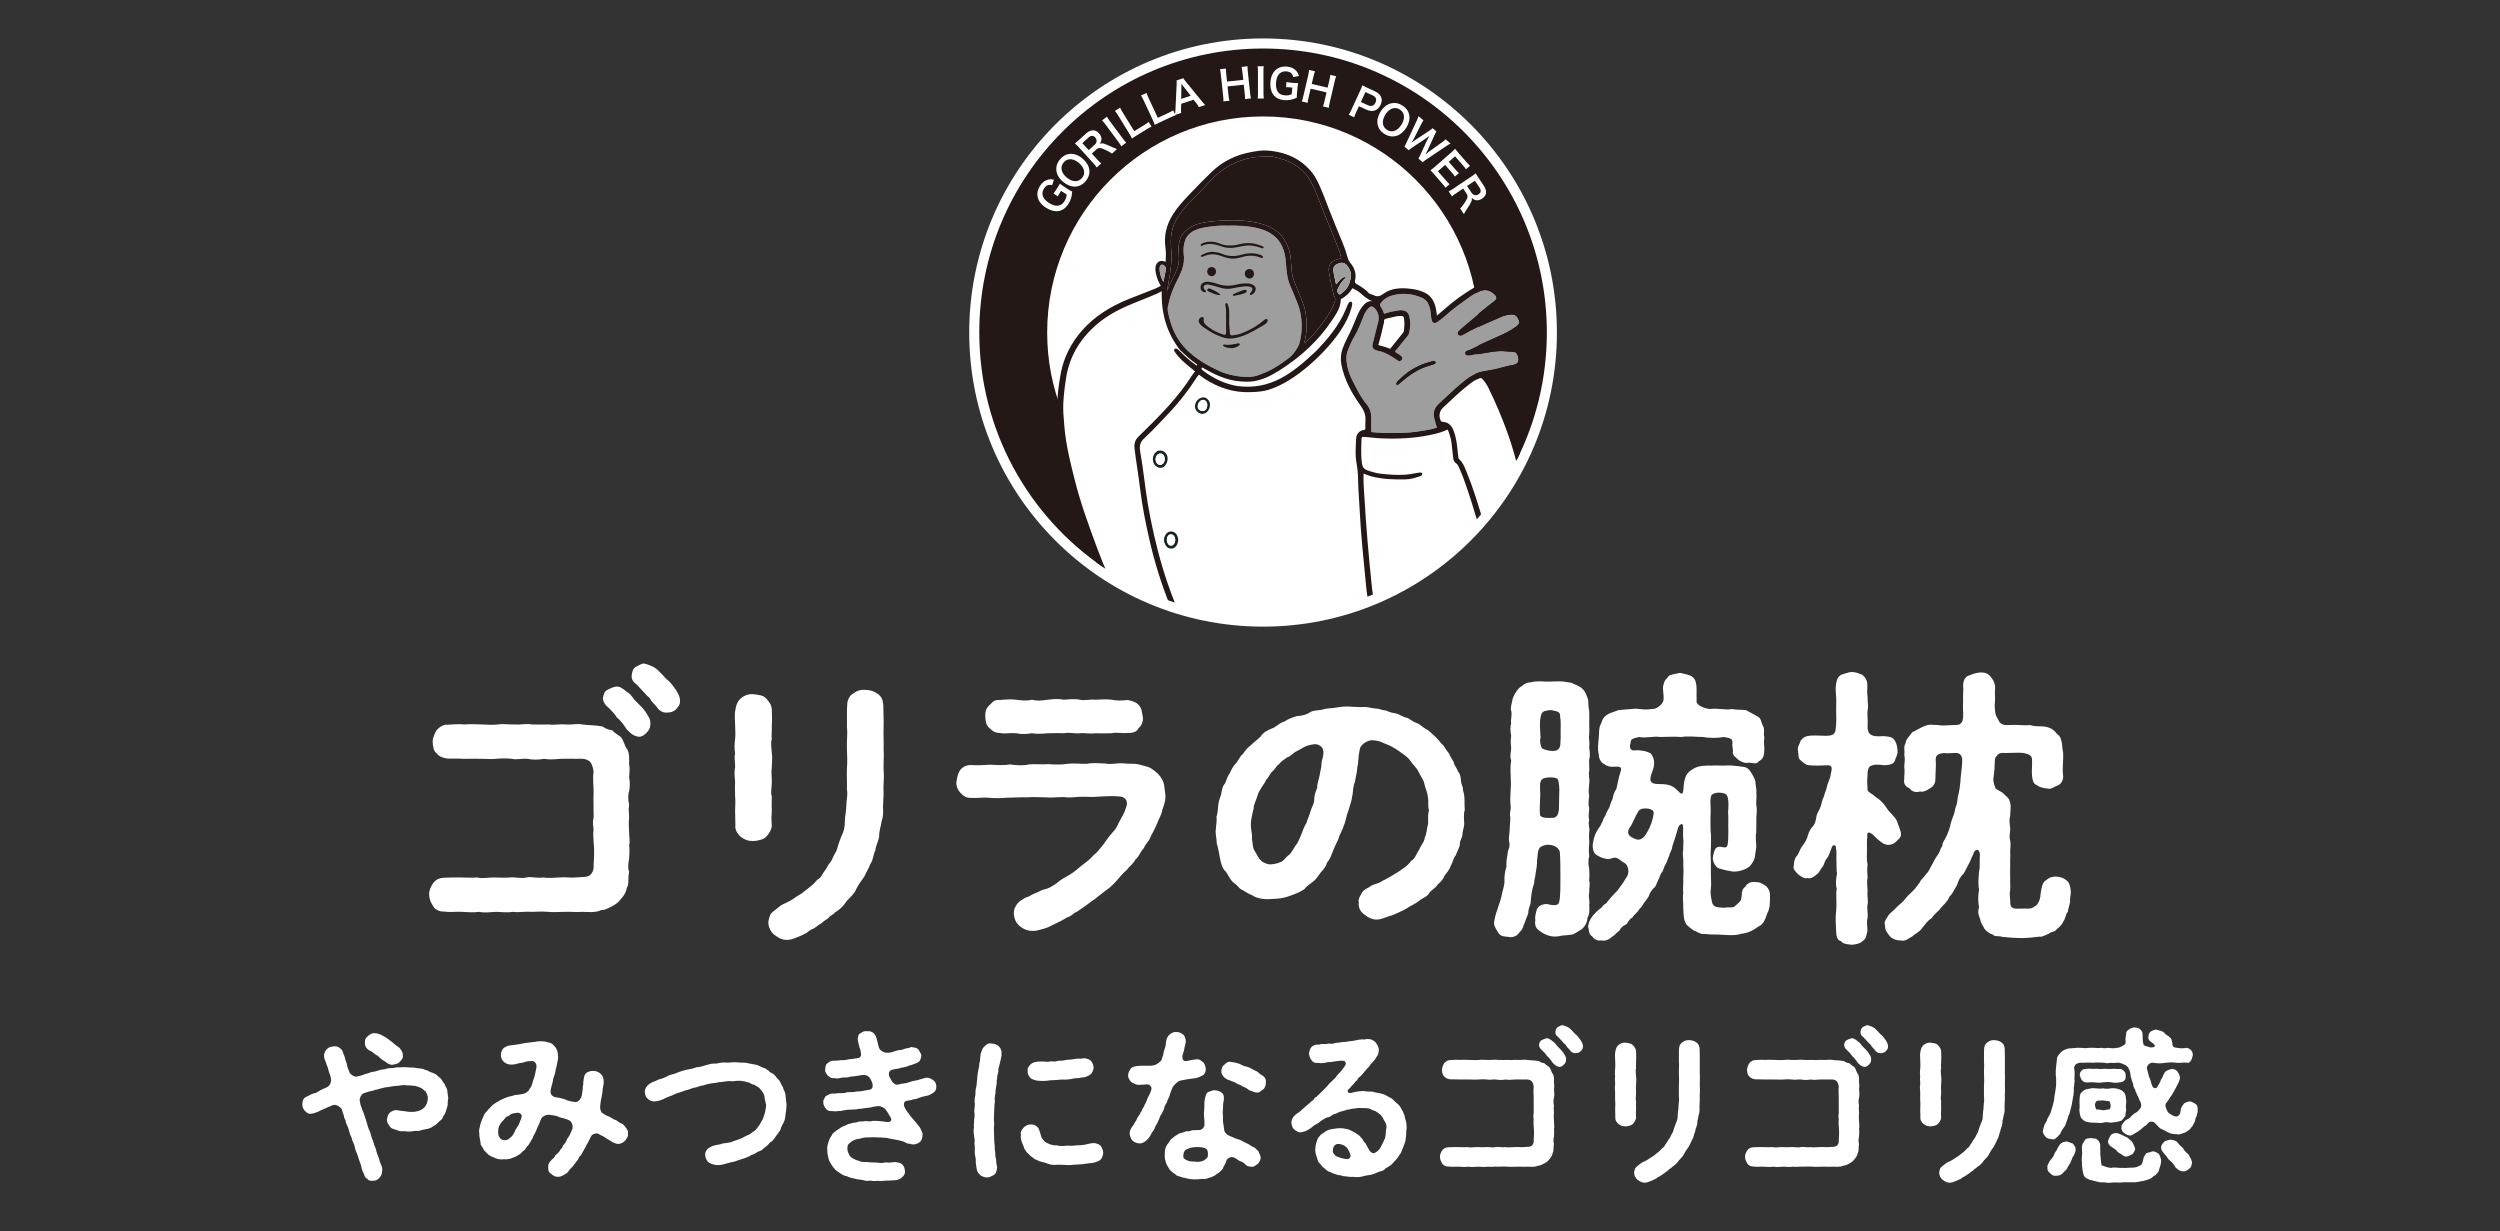 <?xml version="1.0" encoding="UTF-8"?>
<svg id="_レイヤー_1" data-name="レイヤー_1" xmlns="http://www.w3.org/2000/svg" version="1.1" xmlns:xlink="http://www.w3.org/1999/xlink" viewBox="0 0 335 165">
  <rect x="0" y="0" width="335" height="165" fill="#333333" stroke="none"/>
  <!-- Generator: Adobe Illustrator 29.8.3, SVG Export Plug-In . SVG Version: 2.1.1 Build 3)  -->
  <defs>
    <style>
      .st0 {
        fill: #231815;
      }

      .st1, .st2 {
        fill: #fff;
      }

      .st3 {
        fill: none;
      }

      .st4 {
        fill: #162523;
      }

      .st5 {
        fill: #7b7d80;
      }

      .st6 {
        fill: #9e9e9f;
      }

      .st2 {
        stroke: #fff;
        stroke-miterlimit: 10;
        stroke-width: 2.698px;
      }

      .st7 {
        clip-path: url(#clippath);
      }
    </style>
    <clipPath id="clippath">
      <ellipse class="st3" cx="169.25" cy="44.56" rx="38.026" ry="38.06"/>
    </clipPath>
  </defs>
  <g>
    <ellipse class="st2" cx="169.25" cy="44.56" rx="38.026" ry="38.06"/>
    <path class="st0" d="M207.276,44.559c0,6.121-1.443,11.905-4.01,17.028-.324-1.244-.702-2.474-1.14-3.687-.719-2.002-1.553-3.962-2.484-5.875-.24-.492-.525-.955-.904-1.358-.151-.157-.281-.209-.502-.134-.264.091-.514.2-.749.341.454-2.033.692-4.145.692-6.315,0-15.991-12.952-28.954-28.928-28.954-15.979,0-28.93,12.963-28.93,28.954,0,3.742.708,7.318,2.001,10.601.027.723.101,1.447.163,2.17.202,2.339.772,4.613,1.34,6.882.82,3.282,1.984,6.45,3.163,9.614.279.746.574,1.484.884,2.213-10.049-6.848-16.648-18.392-16.648-31.479,0-21.019,17.026-38.059,38.028-38.059,21,0,38.025,17.041,38.025,38.059Z"/>
    <ellipse class="st3" cx="169.25" cy="44.56" rx="38.026" ry="38.06"/>
    <g>
      <path class="st1" d="M143.056,25.318c.27.175.395.25.614.353-.033.44-.066.652-.159.935-.078.241-.203.504-.349.727-.369.571-.832.893-1.365.956-.509.065-1.099-.104-1.665-.471-.725-.472-1.116-1.089-1.127-1.771-.004-.404.115-.768.387-1.188.27-.415.656-.703,1.073-.795.259-.059.444-.055.762.015l-.237.735c-.512-.119-.801.005-1.106.475-.175.269-.237.586-.171.875.089.382.356.711.821,1.013.47.305.894.431,1.268.383.34-.045.596-.229.83-.59.202-.311.293-.582.298-.91l-.744-.483-.159.247c-.152.233-.208.331-.275.484l-.588-.382c.129-.15.199-.247.382-.53l.154-.237c.136-.21.217-.346.331-.551.154.133.289.234.545.399l.479.311Z"/>
      <path class="st1" d="M143.381,20.617c.56-.045,1.149.177,1.688.636,1.049.893,1.21,2.081.41,3.023-.801.942-1.991.972-3.043.076-.535-.455-.853-1.013-.891-1.574-.039-.526.121-.983.495-1.423.388-.456.82-.696,1.342-.738ZM144.575,21.834c-.419-.356-.853-.526-1.244-.495-.31.029-.584.175-.796.424-.507.597-.356,1.377.394,2.016.414.353.865.529,1.263.497.311-.029.585-.175.799-.428.505-.593.345-1.365-.417-2.014Z"/>
      <path class="st1" d="M149.007,20.583c-.096-.09-.351-.233-.795-.454-.722-.358-.998-.379-1.308-.097l-.599.546.747.821c.22.242.344.363.512.498l-.599.546c-.13-.191-.22-.307-.443-.553l-1.973-2.17c-.194-.214-.312-.327-.508-.494.177-.146.305-.255.526-.457l.965-.879c.611-.557,1.24-.569,1.723-.038.234.258.349.521.34.787-.007.219-.064.367-.235.64.327-.15.506-.107,1.761.473.097.043.396.169.551.226l-.664.605ZM146.696,19.383c.149-.135.242-.316.251-.493.008-.161-.054-.318-.193-.472-.263-.29-.564-.289-.894.012l-.825.751.853.938.809-.737Z"/>
      <path class="st1" d="M148.334,15.638c.096.185.189.327.383.589l1.745,2.348c.191.258.304.39.453.537l-.662.493c-.097-.185-.192-.331-.384-.589l-1.745-2.348c-.201-.271-.297-.382-.453-.537l.663-.493Z"/>
      <path class="st1" d="M154.306,16.966c-.181.079-.348.17-.677.373l-1.37.845c-.259.16-.419.265-.58.377-.078-.189-.174-.366-.339-.634l-1.48-2.404c-.197-.32-.309-.481-.459-.663l.698-.431c.09.207.174.366.382.704l1.506,2.446,1.296-.8c.315-.194.457-.295.637-.438l.385.626Z"/>
      <path class="st1" d="M157.523,15.451c-.189.058-.366.129-.716.292l-1.458.682c-.276.129-.445.215-.618.307-.055-.196-.131-.383-.264-.669l-1.194-2.558c-.158-.34-.252-.513-.38-.711l.744-.348c.065.216.131.383.299.743l1.215,2.603,1.379-.645c.335-.157.487-.24.683-.362l.311.665Z"/>
      <path class="st1" d="M160.651,14.356c-.087-.161-.217-.364-.323-.496l-.392-.496-1.653.543-.022.632c-.012.279-.007.363.023.594l-.847.278c.031-.165.059-.432.073-.7l.158-3.357c.014-.291.013-.434-.006-.577l.899-.295c.067.116.125.188.347.465l2.125,2.607c.238.288.347.413.464.524l-.847.278ZM158.501,11.482c-.039-.05-.075-.107-.188-.259q-.003.27-.003.322l-.035,1.708,1.281-.421-1.055-1.349Z"/>
      <path class="st1" d="M167.174,8.879c-.009.226-.003.389.03.698l.312,2.918c.034.314.062.47.118.694l-.805.086c.01-.215.003-.384-.032-.703l-.131-1.223-2.174.233.131,1.224c.034.314.062.475.118.694l-.806.086c.01-.209.003-.384-.031-.703l-.312-2.913c-.034-.319-.063-.486-.118-.693l.806-.087c-.008.231,0,.411.031.698l.112,1.045,2.174-.233-.111-1.039c-.034-.309-.065-.502-.118-.694l.806-.087Z"/>
      <path class="st1" d="M169.342,8.875c-.032.207-.042.375-.041.702l.007,2.927c.001.321.012.495.046.702l-.827.002c.033-.207.043-.381.042-.702l-.008-2.927c-.001-.337-.012-.484-.045-.702l.826-.002Z"/>
      <path class="st1" d="M173.806,12.382c-.029.32-.038.466-.027.708-.404.175-.606.244-.9.294-.25.043-.54.054-.804.03-.677-.062-1.176-.321-1.479-.764-.294-.42-.419-1.021-.357-1.693.079-.861.443-1.493,1.04-1.82.357-.191.733-.255,1.231-.209.492.046.926.255,1.201.581.172.201.255.367.341.681l-.76.132c-.134-.509-.377-.706-.934-.758-.319-.029-.627.062-.853.254-.296.257-.462.646-.513,1.198-.052.558.034.991.251,1.301.197.281.479.421.907.46.368.034.65-.011.941-.159l.082-.883-.293-.027c-.276-.025-.389-.03-.555-.018l.065-.699c.192.045.311.062.646.092l.282.026c.249.023.406.032.64.038-.046.198-.072.365-.099.668l-.052.569Z"/>
      <path class="st1" d="M179.049,10.219c-.083.21-.13.367-.201.669l-.667,2.86c-.072.308-.097.464-.117.694l-.791-.184c.08-.2.129-.362.202-.675l.28-1.199-2.131-.498-.28,1.199c-.072.308-.098.469-.117.694l-.79-.184c.078-.194.129-.362.202-.675l.666-2.855c.073-.313.101-.48.117-.694l.79.184c-.084.216-.135.388-.201.67l-.239,1.024,2.131.498.238-1.019c.071-.302.105-.496.118-.695l.79.185Z"/>
      <path class="st1" d="M180.729,15.384c.121-.184.21-.353.333-.62l1.231-2.674c.108-.237.181-.42.253-.656.208.108.359.183.621.304l1.032.476c.479.221.763.489.89.836.112.291.079.635-.085.991-.172.376-.427.63-.749.757-.353.131-.741.089-1.215-.129l-.943-.434-.38.825c-.123.267-.2.459-.257.661l-.731-.337ZM183.301,14.101c.455.209.813.081,1.014-.354.09-.197.111-.386.055-.55-.057-.176-.195-.306-.456-.426l-.943-.434-.612,1.33.943.435Z"/>
      <path class="st1" d="M188.823,15.338c.127.546-.004,1.162-.377,1.763-.725,1.169-1.874,1.504-2.921.853-1.048-.651-1.255-1.823-.527-2.996.37-.596.873-.994,1.421-1.114.513-.116.988-.026,1.477.278.508.315.809.707.928,1.216ZM187.8,16.699c.289-.467.392-.921.303-1.303-.075-.303-.259-.552-.537-.724-.664-.413-1.411-.147-1.93.689-.287.462-.394.933-.302,1.322.074.303.259.552.54.727.661.41,1.398.139,1.926-.711Z"/>
      <path class="st1" d="M190.072,21.256c.068-.113.179-.327.258-.503l.874-1.917c.093-.2.19-.389.333-.632-.247.196-.426.322-.577.423l-1.754,1.163c-.209.144-.355.247-.452.336l-.549-.471q.067-.121.252-.521l1.374-2.937c.135-.3.204-.463.257-.633l.661.567c-.112.148-.197.289-.308.51l-.964,1.905c-.081.153-.216.402-.315.568.273-.21.401-.301.534-.389l1.824-1.203c.198-.131.344-.243.452-.344l.508.436c-.072.109-.173.303-.259.495l-.9,1.989c-.063.132-.113.233-.312.599q.102-.078.251-.201c.069-.056.239-.188.28-.218l1.718-1.23c.176-.122.346-.27.45-.382l.661.567c-.178.091-.311.171-.582.354l-2.689,1.802c-.128.091-.213.148-.252.177q-.133.087-.219.164l-.554-.474Z"/>
      <path class="st1" d="M193.695,25.155c-.109-.165-.214-.304-.432-.555l-1.117-1.282c-.215-.247-.316-.354-.467-.511.185-.119.328-.228.57-.44l2.22-1.938c.214-.186.33-.302.501-.495.134.171.224.282.442.532l1.081,1.241c.179.205.306.334.491.505l-.542.473c-.115-.174-.222-.312-.433-.555l-1.031-1.183-.846.738.87.998c.186.214.316.346.494.509l-.537.469c-.122-.19-.215-.305-.437-.559l-.873-1.002-.969.846,1.074,1.232c.201.23.313.342.487.501l-.546.476Z"/>
      <path class="st1" d="M195.661,27.942c.102-.082.282-.313.566-.72.46-.662.522-.933.288-1.282l-.451-.674-.922.618c-.271.182-.41.288-.568.433l-.45-.674c.208-.1.336-.173.611-.358l2.437-1.633c.239-.161.369-.261.563-.43.119.196.208.339.375.588l.726,1.086c.461.688.381,1.312-.216,1.712-.289.194-.568.268-.828.221-.216-.039-.353-.117-.599-.327.101.346.032.517-.727,1.674-.057.09-.226.368-.305.512l-.499-.746ZM197.188,25.83c.112.167.277.286.45.321.158.031.323-.007.495-.122.325-.218.369-.515.121-.887l-.621-.928-1.053.706.608.91Z"/>
    </g>
    <g class="st7">
      <g>
        <path class="st6" d="M197.578,50.151c-.427.2-.844.465-1.264.798-1.014.808-1.97,1.707-2.897,2.577-.227.215-.456.43-.686.643-.537.502-.723,1.155-.535,1.889l.008.033c.093.362.188.738.312,1.095.029.085.019.11.019.11,0,0-.012.021-.091.045-.483.151-.975.244-1.52.339-1.592.277-2.971.386-4.231.335-.95.027-1.84-.004-2.738-.097-.091-.01-.184-.021-.196-.021-.012-.029-.014-.153-.014-.244l-.006-.298c-.006-.455-.014-.926-.002-1.387.017-.69-.186-1.283-.621-1.812-.853-1.033-1.445-2.259-2.017-3.443l-.035-.072c-.328-.676-.539-1.426-.628-2.226-.058-.546.01-1.06.206-1.544.233-.568.475-1.155.791-1.688.531-.893.906-1.837,1.276-2.808.153-.405.374-.763.659-1.06.155-.163.289-.244.413-.244.116-.004.256.072.411.227.496.5.659,1.122.483,1.85-.186.771-.386,1.55-.578,2.302l-.132.51c-.153.601-.043.808.537,1.017.037.012.078.021.12.029.966.163,1.78.703,2.496,1.176.023.017.047.035.07.052.107.081.24.18.399.157.093-.014.173-.07.242-.163.066-.093.093-.19.076-.287-.031-.174-.188-.283-.316-.37l-.025-.017c-.068-.046-.136-.091-.206-.134-.093-.06-.186-.12-.277-.184-.049-.035-.122-.083-.157-.114.025-.037.074-.099.107-.141l.605-.748c.297-.366.595-.732.89-1.097l.05-.058c.083-.099.18-.211.215-.347.242-.903.24-1.757-.008-2.531-.145-.463-.681-.709-1.332-.612-.479.072-1.107.18-1.722.374-.114.037-.242.076-.262.079-.023-.023-.062-.145-.093-.242-.081-.254-.196-.481-.355-.698q-.18-.246.021-.51c.392-.519.972-.874,1.724-1.056,1.247-.3,2.513-.178,3.768.362.481.207.797.568.991,1.141.12.343.188.665.211.988.021.296.052.558.095.804.041.225.136.37.281.428.14.058.303.025.481-.099.37-.256.756-.535,1.103-.856.927-.854,1.972-1.6,2.983-2.321l.128-.093c.578-.413,1.078-.699,1.569-.895.657-.26,1.288-.118,1.879.424.196.182.293.351.285.504-.008.155-.124.316-.345.479-1.074.796-2.106,1.676-3.103,2.525-.407.347-.813.694-1.224,1.035-.128.107-.242.225-.353.339l-.076.078c-.118.122-.147.273-.076.417.085.169.254.242.442.192.101-.025.204-.072.326-.145,1.276-.748,2.653-1.345,3.985-1.924.384-.167.766-.333,1.15-.504.403-.18.853-.234,1.282-.271.46-.041.797.229.987.787.105.314.07.527-.425.876-.547.382-1.123.713-1.714.986-.479.223-.962.438-1.445.653-.948.424-1.926.86-2.868,1.347-.091.045-.192.076-.301.112-.076.023-.153.045-.231.076-.155.064-.248.207-.233.364.019.186.143.289.372.306.171.012.326-.023.477-.058.076-.017.151-.035.227-.045.475-.058.954-.138,1.416-.219.659-.114,1.34-.229,2.017-.277.421-.029.849.008,1.262.048.252.021.512.045.77.054.281.01.415.221.481.399.01.029.021.058.033.085.014.035.031.07.041.105.105.339.099.605-.014.796-.109.182-.33.306-.655.366-.454.085-.987.192-1.505.347-.764.229-1.567.362-2.35.492-.446.074-.88.209-1.307.409Z"/>
        <path class="st4" d="M155.503,60.372c.646.025,1.079.663.935,1.348-.035.169-.102.338-.19.487-.334.567-.936.646-1.419.198-.512-.475-.45-1.455.117-1.865.177-.128.373-.19.556-.167ZM155.487,60.77c-.375.005-.651.36-.635.817.014.415.278.714.624.707.317-.006.595-.351.596-.739.001-.483-.227-.789-.585-.785Z"/>
        <path class="st4" d="M157.887,72.282c-.026.331-.093.608-.249.846-.342.521-1.086.516-1.414-.011-.254-.409-.334-.85-.125-1.309.158-.346.417-.577.806-.59.386-.013.742.264.875.646.052.149.078.306.106.418ZM157.488,72.335c-.022-.1-.032-.245-.087-.369-.097-.219-.262-.369-.524-.361-.245.008-.376.174-.454.374-.123.311-.077.62.095.901.183.3.574.313.783.028.115-.156.172-.341.188-.574Z"/>
        <path class="st4" d="M162.137,54.266c-.007.65-.471,1.192-1.021,1.194-.501.002-.991-.481-.989-.973.003-.683.5-1.203,1.105-1.244.484-.033.965.572.905,1.024ZM161.138,55.079c.38-0.0.63-.315.637-.801.006-.389-.242-.697-.559-.696-.38.002-.721.422-.722.89-.001.349.274.607.644.607Z"/>
        <path class="st5" d="M192.008,48.389c-.301.091-.605.174-.906.267-1.42.446-2.618,1.25-3.667,2.292-.124.122-.246.252-.31.42-.025.068-.006.149.06.184.037.021.112.019.145-.006.167-.126.33-.26.487-.399,1.131-.998,2.372-1.802,3.851-2.191.186-.048.368-.116.547-.182.087-.031.147-.093.153-.207-.054-.174-.173-.234-.359-.178Z"/>
        <path class="st1" d="M155.487,60.77c.358-.005.586.301.585.785-.001.388-.279.733-.596.739-.346.007-.61-.292-.624-.707-.016-.457.26-.812.635-.817Z"/>
        <path class="st1" d="M157.488,72.335c-.016.233-.073.417-.188.574-.209.285-.6.272-.783-.028-.172-.281-.217-.59-.095-.901.079-.2.209-.366.454-.374.262-.009.427.141.524.361.055.124.065.269.087.369Z"/>
        <path class="st1" d="M161.138,55.079c-.371 0-.645-.258-.644-.607.001-.468.342-.888.722-.89.317-.002.565.307.559.696-.007.486-.257.801-.637.801Z"/>
        <path class="st6" d="M174.088,46.116c-.117.384-.741,1.365-1.266,1.77-.657.506-1.012.757-1.709,1.202-.805.515-1.674.905-2.571,1.215-.677.233-1.394.252-2.131.178-1.061-.107-2.081-.331-3.047-.775-1.542-.707-2.996-1.554-4.237-2.734-1.536-1.461-2.288-3.304-2.645-5.346-.062-.355.064-.699.134-1.039.2-.971.568-1.885,1.006-2.771.283-.568.57-1.13.78-1.734.242-.696.322-1.397.204-2.129-.049-.594.012-1.236.231-1.837.175-.479.679-.982,1.243-1.242.65-.298,1.342-.417,2.04-.506.749-.095,1.503-.172,2.151-.13,1.544-.029,3.145.005,4.607.428,2.723.788,3.318,2.807,3.435,4.521.073,1.069.159,2.164.606,3.16.328.73.714,1.679,1.006,2.431.625,1.607.662,3.696.161,5.339Z"/>
        <path class="st0" d="M164.298,43.026c-.033-.703.059-1.409-.095-2.108-.011-.05-.003-.105.001-.158.006-.078.05-.141.122-.151.07-.01.135.032.164.106.117.297.21.6.215.921.008.476.027.953.005,1.427-.025.532.074,1.054.093,1.581.009.259.158.315.371.293.353-.042.839-.131,1.219-.278,1.067-.412,2.109-.994,2.989-1.767.053-.046.111-.088.174-.119.082-.04.171-.046.246.019.077.066.077.157.046.243-.09.247-.281.402-.502.52-.388.207-.951.556-1.354.778-.954.504-1.749.875-2.814,1.014-.797.104-1.494-.175-2.184-.479-.629-.277-1.202-.663-1.768-1.052-.203-.14-.388-.307-.515-.524-.155-.263-.112-.516.12-.698.098-.077.21-.148.338-.103.15.052.135.188.121.313-.063.539.351.8.687,1.049.579.429,1.226.759,1.925.965.325.096.398.035.397-.313-.001-.493-0-.987-0-1.48Z"/>
        <path class="st0" d="M166.683,38.382c-.494.078-.971.117-1.427.233-.621.159-1.221.099-1.813-.086-.436-.137-.831-.25-1.275-.353-.101-.023-.33-.058-.434-.051-.184.011-.353.051-.429.239-.077.209.018.369.185.505.076.062.171.15.065.263-.074.078-.166.035-.245.004-.267-.106-.432-.283-.437-.592-.003-.286.095-.538.388-.678.232-.111.496-.124.765-.096.393.048.736.129,1.083.262,1.005.35,1.855.296,2.789.057.455-.107.92-.12,1.203-.118.236-.006.48.044.677.139.264.119.506.297.489.613-.019.352-.23.622-.554.782-.061.03-.137.048-.194-.017-.055-.063-.034-.129.009-.189.051-.071.107-.139.157-.212.266-.386.126-.584-.198-.669-.083-.024-.21-.045-.297-.048-.175-.007-.331-.007-.506.013Z"/>
        <path class="st0" d="M162.519,33.745c.478.046.853.1,1.242.267.861.371,1.73.378,2.616.116.756-.223,1.52-.261,2.285-.045.184.052.377.097.525.234.055.051.083.12.05.189-.034.071-.107.087-.178.067-.084-.024-.165-.059-.247-.089-.787-.294-1.577-.282-2.375-.038-.216.066-.441.11-.665.154-.719.141-1.391-.012-2.052-.266-.783-.3-1.563-.375-2.351-.02-.096.043-.197.079-.299.102-.042.009-.115-.01-.138-.042-.045-.065-.018-.145.048-.18.186-.097.374-.195.57-.269.314-.119.646-.189.969-.18Z"/>
        <path class="st0" d="M167.292,32.89c-.604.025-1.133.158-1.667.255-.652.118-1.289.114-1.918-.115-.247-.09-.498-.169-.753-.234-.609-.154-1.213-.17-1.8.104-.075.035-.175.098-.235.002-.074-.119.022-.19.116-.247.351-.173.669-.244,1.013-.265.418-.027.848.033,1.242.189.913.393,1.827.401,2.778.152.974-.255,1.947-.201,2.891.18.081.033.164.063.243.1.084.039.16.099.108.2-.049.094-.139.078-.228.043-.594-.234-1.249-.37-1.792-.364Z"/>
        <path class="st0" d="M167.44,36.055c.36.005.591.265.589.664-.002.356-.261.62-.593.601-.365-.021-.633-.296-.629-.646.004-.378.255-.623.633-.618Z"/>
        <path class="st0" d="M162.366,35.794c.358-0.0.572.239.579.574.008.365-.267.649-.62.64-.293-.008-.547-.279-.555-.592-.009-.359.22-.622.596-.622Z"/>
        <path class="st0" d="M164.331,46.203c.509.022.904-.054,1.3-.131.068-.013.133-.045.202-.056.101-.017.218-.052.276.074.057.126-.038.192-.128.249-.253.162-.519.289-.828.302-.391.017-.769-.031-1.125-.203-.077-.037-.166-.088-.127-.194.038-.104.134-.087.222-.072.103.018.207.031.208.032Z"/>
        <path class="st0" d="M165.59,39.597c-.128.018-.348.091-.393-.024-.045-.1.148-.2.353-.289.426-.152.785-.345,1.196-.444.118-.012.266-.034.301.128.031.14-.068.227-.186.283-.413.198-.851.248-1.271.345Z"/>
        <path class="st0" d="M163.443,39.399c.096.129-.037.167-.116.153-.488-.087-.938-.285-1.38-.498-.101-.049-.247-.118-.157-.276.066-.117.18-.14.32-.108.275.064,1.096.496,1.334.729Z"/>
        <path class="st0" d="M192.008,48.389c-.301.091-.605.174-.906.267-1.42.446-2.618,1.25-3.667,2.292-.124.122-.246.252-.31.42-.025.068-.006.149.06.184.037.021.112.019.145-.006.167-.126.33-.26.487-.399,1.131-.998,2.372-1.802,3.851-2.191.186-.048.368-.116.547-.182.087-.031.147-.093.153-.207-.054-.174-.173-.234-.359-.178ZM192.008,48.389c-.301.091-.605.174-.906.267-1.42.446-2.618,1.25-3.667,2.292-.124.122-.246.252-.31.42-.025.068-.006.149.06.184.037.021.112.019.145-.006.167-.126.33-.26.487-.399,1.131-.998,2.372-1.802,3.851-2.191.186-.048.368-.116.547-.182.087-.031.147-.093.153-.207-.054-.174-.173-.234-.359-.178ZM174.088,46.116c-.118.384-.741,1.366-1.266,1.771-.657.506-1.012.756-1.71,1.201-.805.515-1.675.905-2.571,1.215-.677.234-1.394.252-2.131.178-1.061-.108-2.081-.331-3.047-.775-1.542-.707-2.996-1.554-4.237-2.734-1.536-1.461-2.288-3.304-2.645-5.346-.062-.356.064-.699.134-1.039.2-.971.568-1.885,1.006-2.771.283-.568.57-1.13.78-1.734.242-.696.322-1.397.204-2.129-.05-.593.012-1.236.231-1.837.175-.477.679-.982,1.243-1.242.65-.298,1.342-.417,2.04-.506.749-.095,1.503-.172,2.151-.13,1.544-.029,3.144.006,4.606.428,2.723.787,3.318,2.808,3.436,4.522.072,1.068.159,2.164.605,3.16.328.732.714,1.68,1.008,2.43.624,1.608.661,3.697.161,5.34ZM179.611,34.642c-.136.033-.266.064-.398.107-.97.322-1.284.829-1.115,1.808l.019.105c.165.955.337,1.94.613,2.893.037.128.093.246.147.362.058.126.064.256.017.401-.161.502-.357.949-.601,1.364-.493.847-1.109,1.711-1.937,2.724-.341.415-.733.794-1.15,1.194-.128.124-.258.25-.39.38-.014-.192.027-.355.072-.525.023-.083.043-.165.058-.246.295-1.703.074-3.43-.254-4.317-.357-.955-.638-1.659-1.032-2.602-.237-.564-.467-1.166-.547-1.748-.043-.306-.062-.641-.083-.994-.035-.61-.07-1.242-.233-1.814-.398-1.405-1.014-2.31-1.999-2.939-1.051-.672-2.1-.936-3.349-1.124-.749-.114-1.567-.151-2.302-.151-.667,0-1.264.031-1.679.058-1.107.074-2.186.171-3.244.525-.502.167-1.276.659-1.629,1.126-.574.761-.764,1.635-.636,2.922.07.713-.006,1.329-.233,1.889-.19.471-.405.932-.636,1.374-.295.572-.52,1.079-.692,1.571.002-.052.006-.101.014-.151.052-.337.113-.674.173-1.011.105-.568.211-1.157.273-1.742.014-.132.031-.267.045-.399.07-.587.14-1.196.074-1.827-.145-1.418-.175-2.918.572-4.284.242-.444.549-.858.847-1.259l.18-.244c.512-.696,1.125-1.298,1.658-1.796.452-.424.875-.882,1.282-1.327.479-.521.975-1.06,1.515-1.533,1.262-1.106,2.738-1.854,4.394-2.224.956-.213,1.945-.209,2.903-.205h.101c.155.002.304.039.462.081l.068.019c1.34.339,2.279.758,3.05,1.358.727.566,1.231,1.137,1.586,1.796.586,1.083,1.03,2.25,1.462,3.381.13.339.26.678.392,1.017.161.407.334.816.502,1.213.151.358.301.715.446,1.075.248.616.487,1.236.729,1.858.134.345.266.69.403,1.035.097.25.14.513.18.8-.033.008-.066.016-.097.025ZM197.578,50.151c-.427.2-.844.465-1.264.798-1.014.808-1.97,1.707-2.897,2.577-.227.215-.456.43-.686.643-.537.502-.723,1.155-.535,1.889l.008.033c.093.362.188.738.312,1.095.029.085.019.11.019.11,0,0-.012.021-.091.045-.483.151-.975.244-1.52.339-1.592.277-2.971.386-4.231.335-.95.027-1.84-.004-2.738-.097-.091-.01-.184-.021-.196-.021-.012-.029-.014-.153-.014-.244l-.006-.298c-.006-.455-.014-.926-.002-1.387.017-.69-.186-1.283-.621-1.812-.853-1.033-1.445-2.259-2.017-3.443l-.035-.072c-.328-.676-.539-1.426-.628-2.226-.058-.546.01-1.06.206-1.544.233-.568.475-1.155.791-1.688.531-.893.906-1.837,1.276-2.808.153-.405.374-.763.659-1.06.155-.163.289-.244.413-.244.116-.004.256.072.411.227.496.5.659,1.122.483,1.85-.186.771-.386,1.55-.578,2.302l-.132.51c-.153.601-.043.808.537,1.017.037.012.078.021.12.029.966.163,1.78.703,2.496,1.176.023.017.047.035.07.052.107.081.24.18.399.157.093-.014.173-.07.242-.163.066-.093.093-.19.076-.287-.031-.174-.188-.283-.316-.37l-.025-.017c-.068-.046-.136-.091-.206-.134-.093-.06-.186-.12-.277-.184-.049-.035-.122-.083-.157-.114.025-.037.074-.099.107-.141l.605-.748c.297-.366.595-.732.89-1.097l.05-.058c.083-.099.18-.211.215-.347.242-.903.24-1.757-.008-2.531-.145-.463-.681-.709-1.332-.612-.479.072-1.107.18-1.722.374-.114.037-.242.076-.262.079-.023-.023-.062-.145-.093-.242-.081-.254-.196-.481-.355-.698q-.18-.246.021-.51c.392-.519.972-.874,1.724-1.056,1.247-.3,2.513-.178,3.768.362.481.207.797.568.991,1.141.12.343.188.665.211.988.021.296.052.558.095.804.041.225.136.37.281.428.14.058.303.025.481-.099.37-.256.756-.535,1.103-.856.927-.854,1.972-1.6,2.983-2.321l.128-.093c.578-.413,1.078-.699,1.569-.895.657-.26,1.288-.118,1.879.424.196.182.293.351.285.504-.008.155-.124.316-.345.479-1.074.796-2.106,1.676-3.103,2.525-.407.347-.813.694-1.224,1.035-.128.107-.242.225-.353.339l-.076.078c-.118.122-.147.273-.076.417.085.169.254.242.442.192.101-.025.204-.072.326-.145,1.276-.748,2.653-1.345,3.985-1.924.384-.167.766-.333,1.15-.504.403-.18.853-.234,1.282-.271.46-.041.797.229.987.787.105.314.07.527-.425.876-.547.382-1.123.713-1.714.986-.479.223-.962.438-1.445.653-.948.424-1.926.86-2.868,1.347-.091.045-.192.076-.301.112-.076.023-.153.045-.231.076-.155.064-.248.207-.233.364.019.186.143.289.372.306.171.012.326-.023.477-.058.076-.017.151-.035.227-.045.475-.058.954-.138,1.416-.219.659-.114,1.34-.229,2.017-.277.421-.029.849.008,1.262.048.252.021.512.045.77.054.281.01.415.221.481.399.01.029.021.058.033.085.014.035.031.07.041.105.105.339.099.605-.014.796-.109.182-.33.306-.655.366-.454.085-.987.192-1.505.347-.764.229-1.567.362-2.35.492-.446.074-.88.209-1.307.409ZM184.746,46.051c.215-.723.415-1.521.628-2.517.006-.027.012-.052.016-.064.066-.128.07-.269.072-.391.002-.163.01-.24.072-.281.161-.103.384-.147.599-.188l.097-.019c.13-.029.262-.06.392-.091.345-.085.673-.163,1.014-.163h.008c.407.002.454.041.508.428.074.535.021,1.075-.031,1.597-.008.097-.07.172-.147.267l-.014.017c-.322.403-.644.804-.968,1.207l-.717.893c-.399-.182-.816-.298-1.22-.409l-.147-.041c-.085-.025-.171-.05-.209-.066.004-.043.031-.132.045-.178ZM192.008,48.389c-.301.091-.605.174-.906.267-1.42.446-2.618,1.25-3.667,2.292-.124.122-.246.252-.31.42-.025.068-.006.149.06.184.037.021.112.019.145-.006.167-.126.33-.26.487-.399,1.131-.998,2.372-1.802,3.851-2.191.186-.048.368-.116.547-.182.087-.031.147-.093.153-.207-.054-.174-.173-.234-.359-.178ZM205.833,76.713l-.002-.058c-.014-.67-.058-1.349-.101-2.007-.019-.298-.037-.597-.054-.895-.138-2.385-.388-4.79-.741-7.15-.368-2.457-.929-4.918-1.67-7.311-.729-2.348-1.712-4.584-2.827-7.055-.211-.469-.51-1.079-.942-1.628-.021-.027-.045-.052-.07-.078-.031-.029-.052-.052-.066-.074.708-.091,1.408-.273,2.085-.45.341-.089.694-.18,1.043-.26l.111-.025c.221-.05.45-.099.669-.182.657-.244.997-.76.964-1.453-.019-.366-.111-.709-.279-1.023-.202-.382-.514-.605-.898-.647l-.188-.019c-.927-.097-1.887-.198-2.847-.047-.087.012-.173.029-.262.045-.066.012-.132.025-.198.035.63-.287,1.259-.57,1.889-.854l.365-.165c.555-.25,1.107-.579,1.788-1.062.568-.401.785-.862.667-1.407-.233-1.042-.894-1.573-1.867-1.494-.648.052-1.229.2-1.776.455-.642.3-1.305.585-1.947.862-.13.056-.258.11-.386.165.659-.589,1.303-1.116,1.959-1.606l.027-.019c.204-.151.415-.308.607-.482.448-.407.535-.917.248-1.473-.281-.541-.752-.899-1.482-1.124-.698-.215-1.398-.108-2.145.329-1.429.835-2.785,1.825-4.026,2.939-.244.219-.491.426-.754.645-.064.054-.128.105-.192.161-.002-.029-.004-.06-.006-.091,0-.041-.002-.081-.008-.12l-.01-.078c-.056-.409-.114-.835-.262-1.244-.275-.756-.702-1.25-1.35-1.558-.564-.267-1.175-.436-1.866-.512-1.185-.136-2.554-.161-3.702.696-.465.345-.816.391-1.251.161-.099-.052-.2-.081-.297-.107-.147-.039-.272-.074-.363-.178-.448-.5-1.014-.841-1.561-1.17l-.099-.058q-.266-.161-.192-.459c.213-.845-.008-1.637-.677-2.422-.134-.159-.221-.337-.291-.591-.225-.802-.448-1.457-.702-2.06-.623-1.475-1.218-2.959-1.767-4.344-.13-.333-.258-.667-.384-1.002-.262-.69-.533-1.403-.842-2.091-.289-.641-.588-1.302-1.034-1.874-1.449-1.852-3.446-2.841-6.105-3.03-.694-.047-1.373.074-2.032.192l-.103.019c-2.059.374-3.832,1.267-5.271,2.653-.964.93-1.959,1.94-3.231,3.28-.613.647-1.317,1.428-1.887,2.31-.954,1.473-1.303,2.97-1.07,4.575.085.587.056,1.196.027,1.785l-.004.116c-.012-.008-.023-.014-.035-.021-.308-.149-.613-.159-.861-.031-.24.124-.403.37-.458.696-.043.25-.033.517.027.794.157.732.37,1.283.679,1.763-.27.147-.528.285-.799.397-.642.264-1.303.519-1.941.765-.512.196-1.024.395-1.532.597-2.643,1.062-4.681,2.424-6.229,4.168-1.53,1.726-2.509,3.678-2.905,5.807-.427,2.296-.562,4.179-.423,5.925.019.244.035.488.052.732.043.663.087,1.347.202,2.017.419,2.455.999,5.005,1.724,7.574.211.75.479,1.488.741,2.203.196.535.399,1.091.572,1.643,1.173,3.707,2.604,7.21,4.255,10.407.126.244.252.486.378.727.109.211.221.422.328.63.081.155.176.304.341.343.116.027.239-.006.372-.099l.052-.037.01-.062c.054-.322-.089-.574-.215-.798-.025-.045-.05-.091-.074-.136-1.39-2.67-2.476-5.067-3.32-7.328-1.307-3.509-2.37-6.443-3.157-9.597l-.023-.089c-.549-2.199-1.115-4.472-1.315-6.77l-.039-.45c-.083-.934-.169-1.901-.12-2.85.05-.996.167-2.058.367-3.344.448-2.87,1.823-5.251,4.206-7.282,1.538-1.31,3.343-2.139,4.743-2.718.368-.151.737-.298,1.107-.446.677-.271,1.377-.552,2.059-.851.213-.095.419-.202.638-.316.023-.01.043-.023.066-.033-.076,2.986.681,5.507,2.321,7.708.031.043.099.132.182.215l.244.227c.56.521,1.195,1.114,1.819,1.527.186.141.196.192.196.194-.002.014-.033.06-.054.089,0,.002-.002.004-.004.006-.064-.031-.157-.091-.192-.126l-.027-.023c-.886-.591-2.156-1.887-2.166-1.895-.204-.227-.446-.306-.584-.188-.081.07-.124.217.016.393.634.92,1.402,1.544,2.217,2.203.165.134.332.271.504.411-.039.05-.076.097-.113.147-.14.18-.275.349-.392.533-.83,1.287-1.805,2.552-2.983,3.867-1.35,1.504-2.765,2.901-4.092,4.185-.444.428-.609.922-.533,1.602.103.891.237,1.792.369,2.662.126.841.258,1.709.357,2.567.295,2.527.818,4.999,1.241,6.871.677,3.005,1.6,5.976,2.742,8.826.324.81.64,1.391,1.022,1.889.008.008.012.021.021.033.027.054.103.194.27.194.037,0,.078-.006.124-.023l.107-.039-.004-.114c-.01-.256-.109-.473-.204-.686l-.048-.105c-1.142-2.618-2.1-5.41-2.847-8.297-.754-2.914-1.29-5.58-1.641-8.15-.058-.422-.112-.843-.167-1.265-.173-1.318-.353-2.684-.59-4.017-.132-.746.033-1.25.57-1.738.665-.605,1.293-1.263,1.902-1.899.223-.234.446-.467.671-.701,1.712-1.755,3.103-3.48,4.259-5.276.134-.211.285-.446.475-.634.054.041.109.083.165.124.163.124.334.252.51.37,1.955,1.3,4.034,1.924,6.173,1.852,1.003-.014,1.798-.112,2.434-.3,3.706-1.093,7.821-5.181,9.557-7.735.811-1.194,1.299-2.182,1.582-3.199l.006-.025c.118-.415.159-.651.062-.781-.039-.054-.099-.085-.175-.085-.221.012-.353.318-.531.783-.021.052-.039.101-.058.145-.946,2.339-2.604,4.228-4.094,5.761-3.066,2.866-5.971,5.193-10.466,4.621-1.546-.258-3.01-.901-4.472-1.963-.372-.275-.405-.331-.301-.488.037-.043.043-.052.215.05l.05.029c1.352.781,2.99,1.597,4.881,1.744.549.043,1.191.081,1.827-.025,1.063-.18,2.125-.62,3.343-1.391,3.027-1.912,5.346-4.108,7.088-6.714l.085-.126c.537-.798,1.092-1.624,1.127-2.676.002-.06.023-.093.072-.12.621-.326,1.123-.808,1.495-1.436.415.198.756.389,1.043.641.485.428.985.868,1.619,1.099-.607-.076-1.024.333-1.301.674-.376.469-.617,1.006-.785,1.42-.353.874-.785,1.905-1.307,2.91-.237.457-.438.92-.599,1.372-.235.668-.291,1.36-.165,2.056.405,2.252,1.575,4.133,2.55,5.52.386.55.737,1.166.685,1.942-.027.413-.021.818-.012,1.126.006.165-.025.2-.186.229-.659.116-1.037.56-1.059,1.252-.006.188-.016.376-.025.564-.039.845-.081,1.721.072,2.581.149.847.217,1.515.221,2.166.006.825.058,1.662.111,2.47.025.393.05.785.07,1.178.097,1.874.229,3.722.39,5.489.192,2.116.349,3.738.508,5.261.081.783.173,1.67.444,2.521l.019.056c.091.291.194.622.57.818l.25.132-.025-.281c-.043-.527-.142-1.052-.24-1.558-.095-.484-.19-.984-.233-1.48-.054-.583-.114-1.163-.175-1.746-.048-.451-.095-.903-.138-1.356-.097-1.023-.192-2.069-.279-3.102-.095-1.157-.173-2.129-.242-3.106-.031-.44-.056-.882-.081-1.323-.033-.587-.066-1.194-.116-1.792-.068-.837-.132-1.825-.095-2.893.334.141.657.269.991.362,1.573.422,3.188.448,4.699.415.64-.014,1.251-.213,1.84-.405l.097-.031c.128-.043.209-.143.231-.277l.021-.126-.12-.043c-.153-.056-.293-.031-.419-.008l-.066.01c-.173.027-.345.06-.516.091-.372.068-.758.138-1.131.163-1.094.076-2.18-.008-3.192-.114-.586-.058-1.206-.211-1.945-.477-.419-.155-.63-.415-.702-.874-.138-.887-.111-1.796-.085-2.676.006-.207.012-.413.016-.62,0-.031.01-.072.023-.114.01-.043.021-.085.027-.13.008-.06.01-.066.085-.06.093.006.186.01.279.012.099.004.2.008.299.017.209.019.415.039.624.06.398.041.811.085,1.22.103,2.422.11,4.53-.025,6.446-.411.811-.165,1.542-.326,2.253-.643.105-.05.244-.114.285-.112.033.025.099.198.132.281.254.682.396,1.304.438,1.905.023.304.06.61.095.905.025.207.05.413.07.618.029.308.101.622.434.835.122.074.221.213.314.43.068.163.14.327.211.49.138.312.281.637.398.961.809,2.203,1.495,4.491,2.158,6.702.153.51.306,1.023.46,1.533l.033.11c.586,1.93,1.191,3.924,1.625,5.927.006.023.008.045.012.07.019.132.05.355.322.465l.171.068.037-.182c.099-.473.081-.959-.058-1.575-.407-1.777-.95-3.544-1.476-5.253-.143-.465-.285-.93-.425-1.397l-.233-.771c-.63-2.102-1.282-4.274-2.135-6.346-.035-.087-.07-.174-.105-.262-.221-.558-.448-1.135-.946-1.562-.066-.058-.078-.147-.095-.283-.016-.161-.037-.322-.056-.484-.027-.205-.052-.411-.072-.616-.07-.742-.186-1.614-.518-2.457-.291-.736-.745-1.102-1.437-1.157-.155-.01-.221-.041-.262-.126-.318-.626-.2-1.312.31-1.79.541-.506,1.082-1.011,1.625-1.513.83-.771,1.598-1.403,2.341-1.938.268-.192.578-.347.946-.473.149-.05.221-.029.339.095.332.351.611.771.877,1.318.939,1.924,1.774,3.895,2.48,5.859.956,2.662,1.652,5.425,2.129,8.452.471,2.974.762,6.158.919,10.021.01.271.041.581.277.835l.058.062.085-.014c.403-.076.39-.413.384-.595ZM156.237,36.07c-.095.539-.215,1.075-.345,1.711-.318-.626-.508-1.178-.506-1.781.002-.353.157-.554.372-.523.258.037.522.339.479.593ZM180.991,37.316c-.163.762-.465,1.438-1.117,1.905-.143.103-.318.343-.485.169-.155-.157-.25-.411-.126-.678.206-.45.454-.868.797-1.23.103-.11.258-.188.266-.43-.601.126-.88.601-1.235,1.019-.186-.155-.138-.386-.192-.57-.095-.337-.145-.686-.202-1.033-.093-.564.06-.895.498-1.091.593-.271.999-.215,1.361.265.365.488.572,1.035.436,1.674Z"/>
        <path class="st6" d="M180.991,37.316c-.163.762-.465,1.438-1.117,1.905-.143.103-.318.343-.485.169-.155-.157-.25-.411-.126-.678.206-.45.454-.868.797-1.23.103-.11.258-.188.266-.43-.601.126-.88.601-1.235,1.019-.186-.155-.138-.386-.192-.57-.095-.337-.145-.686-.202-1.033-.093-.564.06-.895.498-1.091.593-.271.999-.215,1.361.265.365.488.572,1.035.436,1.674Z"/>
        <path class="st6" d="M156.237,36.07c-.095.539-.215,1.075-.345,1.711-.318-.626-.508-1.178-.506-1.781.002-.353.157-.554.372-.523.258.037.522.339.479.593Z"/>
        <path class="st0" d="M192.367,48.566c-.006.114-.066.176-.153.207-.18.066-.361.134-.547.182-1.478.389-2.719,1.192-3.851,2.191-.157.138-.32.273-.487.399-.033.025-.107.027-.145.006-.066-.035-.085-.116-.06-.184.064-.167.186-.298.31-.42,1.049-1.042,2.246-1.845,3.667-2.292.301-.093.605-.176.906-.267.186-.056.306.004.359.178Z"/>
        <path class="st0" d="M179.611,34.642c-.136.033-.266.064-.398.107-.97.322-1.284.829-1.115,1.808l.019.105c.165.955.337,1.94.613,2.893.037.128.093.246.147.362.058.126.064.256.017.401-.161.502-.357.949-.601,1.364-.493.847-1.109,1.711-1.937,2.724-.341.415-.733.794-1.15,1.194-.128.124-.258.25-.39.38-.014-.192.027-.355.072-.525.023-.083.043-.165.058-.246.295-1.703.074-3.43-.254-4.317-.357-.955-.638-1.659-1.032-2.602-.237-.564-.467-1.166-.547-1.748-.043-.306-.062-.641-.083-.994-.035-.61-.07-1.242-.233-1.814-.398-1.405-1.014-2.31-1.999-2.939-1.051-.672-2.1-.936-3.349-1.124-.749-.114-1.567-.151-2.302-.151-.667,0-1.264.031-1.679.058-1.107.074-2.186.171-3.244.525-.502.167-1.276.659-1.629,1.126-.574.761-.764,1.635-.636,2.922.07.713-.006,1.329-.233,1.889-.19.471-.405.932-.636,1.374-.295.572-.52,1.079-.692,1.571.002-.052.006-.101.014-.151.052-.337.113-.674.173-1.011.105-.568.211-1.157.273-1.742.014-.132.031-.267.045-.399.07-.587.14-1.196.074-1.827-.145-1.418-.175-2.918.572-4.284.242-.444.549-.858.847-1.259l.18-.244c.512-.696,1.125-1.298,1.658-1.796.452-.424.875-.882,1.282-1.327.479-.521.975-1.06,1.515-1.533,1.262-1.106,2.738-1.854,4.394-2.224.956-.213,1.945-.209,2.903-.205h.101c.155.002.304.039.462.081l.068.019c1.34.339,2.279.758,3.05,1.358.727.566,1.231,1.137,1.586,1.796.586,1.083,1.03,2.25,1.462,3.381.13.339.26.678.392,1.017.161.407.334.816.502,1.213.151.358.301.715.446,1.075.248.616.487,1.236.729,1.858.134.345.266.69.403,1.035.097.25.14.513.18.8-.033.008-.066.016-.097.025Z"/>
      </g>
    </g>
  </g>
  <g>
    <path class="st1" d="M84.303,104.188c.117.508.117,1.25,0,1.835-.156.43-.156,1.172,0,1.796-.117.781,0,1.054,0,1.796-.078.547-.039,1.172,0,1.836,0,.781.156,1.366,0,1.796.078.429.039,1.366,0,1.796-.117.585-.195,1.327,0,1.796-.195.781.039,1.6-.312,2.147-.156.859-.624,1.288-1.131,1.874-.195.234-.897.625-1.092.703-.546.273-.624.351-1.209.39-.741.39-1.873.234-2.536.234-.82.078-1.404-.039-2.302,0-.897,0-1.639.078-2.301,0-.741-.079-1.678,0-2.302,0-.663-.079-1.599.117-2.34,0-.741.117-1.639.039-2.302,0-.819.039-1.443.156-2.301,0-.781.117-1.404.039-2.302,0-.858-.039-1.677.078-2.379-.039-.507.039-1.21-.234-1.443-.703-.312-.508-.507-.859-.546-1.562-.039-.507.234-1.093.546-1.562.39-.468.78-.664,1.443-.703.819-.039,1.326-.039,2.262-.039.819,0,1.482.078,2.184,0,.702.195,1.365,0,2.223,0,.78,0,1.326.078,2.184,0,.663-.078,1.522.195,2.224,0,.546-.157,1.56.156,2.223,0,.585.117,1.521.039,2.184,0,.897-.078,1.599.078,2.184,0,.741-.078,1.639.039,2.029-.429.312-.391.39-.703.351-1.289.078-.859.117-2.069,0-3.124-.039-.546-.078-1.171,0-1.562-.039-.351-.156-1.093,0-1.562.039-.546-.039-1.093,0-1.562,0-.351-.039-.937,0-1.562.039-1.172-.156-2.069,0-3.085-.078-.742-.351-1.289-.624-1.445-.468-.312-.897-.312-1.755-.273-.702-.039-1.521,0-2.145,0-.858.078-1.326.118-2.106,0-.702.118-1.521.157-2.184,0-.897-.078-1.404.157-2.145,0-.585-.078-1.404-.078-2.145,0-.819.078-1.443-.039-2.145,0-.585-.039-1.482,0-2.145,0-.819-.078-1.443,0-2.184-.039-.507-.039-1.17-.273-1.443-.703-.429-.273-.507-.898-.546-1.562,0-.547.351-1.25.546-1.562.468-.468.897-.742,1.443-.703.585-.039,1.521-.117,2.301-.039.781-.078,1.6,0,2.263,0,.858.039,1.56.079,2.223,0,.78-.117,1.482.039,2.262,0,.741.079,1.365-.156,2.263,0,.819,0,1.365.039,2.262,0,.624.118,1.443-.078,2.262,0,.82.079,1.482-.156,2.224,0,.741.118,1.716.079,2.73.273.429.312.78.429,1.288.508.234.273.624.546,1.092.859.429.351.546,1.289.936,1.718.312.585.234,1.484.234,1.991.117.625.039,1.25,0,1.757ZM86.487,95.364c.273.468.741.976.663,1.678,0,.469-.156.781-.507,1.132-.351.391-.82.664-1.249.508-.585-.078-1.131-.664-1.404-.937-.351-.507-.702-1.093-1.326-1.6-.273-.469-.82-1.054-1.404-1.562-.273-.273-.469-.703-.469-1.015.039-.234.117-.859.546-1.094.585-.312.819-.39,1.17-.468.585-.078.936.273,1.6.781.585.351.702.859,1.209,1.289.312.312.858.82,1.17,1.289ZM91.129,93.92c0,.585-.273.781-.507,1.093-.39.39-.819.468-1.17.468-.585.078-1.132-.234-1.443-.742-.195-.312-.624-.586-.82-.976-.156-.39-.429-.39-.741-.82-.507-.586-.897-.937-1.248-1.328-.351-.195-.624-.664-.546-1.171.078-.469.117-.781.546-1.093.429-.157.702-.469,1.17-.429.39.117,1.014.273,1.639.742.546.507,1.014,1.015,1.209,1.249.507.39.858.82,1.209,1.328.351.468.702,1.093.702,1.679Z"/>
    <path class="st1" d="M103.421,110.591c0,.586-.43,1.211-.78,1.562-.312.351-1.249.546-1.678.546-.741,0-1.131-.156-1.678-.546-.507-.43-.819-1.015-.741-1.562,0-.703-.039-1.288-.039-1.952,0-.586.078-1.211,0-1.914,0-.781-.039-1.249,0-1.913-.039-.586-.156-1.445,0-1.952.039-.625-.156-1.25,0-1.913-.117-.546-.078-1.367,0-1.913.078-.586,0-1.445,0-1.953,0-.663-.117-1.288.039-1.952.117-.82.39-1.25.741-1.562.546-.469,1.17-.586,1.678-.547.741.117,1.248.117,1.678.547.35.39.78.859.78,1.562,0,.625.078,1.445,0,1.991.039.742-.078,1.406,0,1.913-.195.546,0,1.406,0,1.913.117.547,0,1.211,0,1.913-.117.742.039,1.484,0,1.952,0,.82-.195,1.367,0,1.913,0,.547-.039,1.133,0,1.914-.039.625-.078,1.171,0,1.952ZM118.401,106.14c0,.82-.078,1.406-.078,1.991.04.82.04,1.289-.195,1.953-.039.507-.351,1.288-.312,1.913-.039.625-.507,1.406-.507,1.913-.351.742-.273,1.288-.663,1.835-.312.781-.663,1.327-.859,1.757-.468.624-.819,1.171-1.053,1.64-.234.625-.858,1.132-1.248,1.562-.39.585-.858,1.132-1.56,1.523-.312.429-.742.429-.897.781-.234.196-.663.39-.936.703-.429.234-.585.39-.975.664-.546.234-.702.351-1.014.625-.585.312-1.482.703-2.029.859-1.014.273-1.678-.117-2.301-.586-.43-.312-.82-1.015-.82-1.678.039-.273.156-1.015.43-1.25.117-.156.741-.586,1.053-.859.312-.312.897-.469,1.053-.586.391-.195.624-.312,1.053-.625.156-.156.742-.429.975-.624.351-.312.546-.39.936-.742.546-.391.819-.742,1.092-1.054.507-.196.624-.781.975-1.172.234-.273.39-.781.858-1.288.156-.351.39-.859.702-1.367.234-.742.312-1.093.663-1.952.351-.742.468-1.21.468-2.069,0-.547.195-1.367.195-2.108,0-.586.234-1.445.078-2.108.039-.976-.039-1.718,0-2.772.078-.742.039-1.874,0-2.85-.039-.937.117-1.757,0-2.811.039-.781-.039-1.991.039-2.889,0-.664.312-1.249.78-1.522.585-.429,1.053-.547,1.678-.508.702.039,1.17.195,1.639.547.546.39.663.781.741,1.484,0,1.132.078,2.186.039,2.967-.039,1.093.039,1.991,0,2.889.078.937-.039,2.108,0,2.929.117,1.015-.078,1.952,0,2.889Z"/>
    <path class="st1" d="M155.747,108.521c-.078.664-.507,1.25-.663,1.757-.234.547-.585,1.289-.858,1.718-.195.742-.78,1.093-.936,1.64-.546.546-.624,1.132-1.131,1.523-.351.664-.819.898-1.209,1.445-.469.351-1.053,1.132-1.288,1.367-.312.351-.936,1.015-1.404,1.289-.624.507-1.092.82-1.482,1.171-.741.468-.975.742-1.755,1.249-.546.351-.624.508-1.014.625-.234.195-.702.586-1.014.625-.546.351-1.326.742-2.107,1.093-.546.351-1.443.546-2.106.703-1.092.078-1.56-.195-2.145-.625-.468-.429-.702-.859-.78-1.64-.039-.624.234-1.054.468-1.366.351-.43.624-.508,1.17-.859.312,0,.624-.312,1.209-.546.312-.079.702-.351,1.17-.508.663-.078,1.288-.546,1.755-.859.585-.508.975-.703,1.678-1.093.702-.429.936-.664,1.639-1.25.39-.312,1.209-.859,1.56-1.367.468-.312.819-.82,1.404-1.522.273-.429.702-1.015,1.248-1.64.507-.469.624-1.015,1.014-1.679.39-.703.546-.937.781-1.757.273-.976-.507-1.289-.936-1.289-.897-.078-1.678-.039-2.458,0-.858.079-1.56.079-2.458.039-.741-.039-1.599.195-2.497.04-.936,0-1.833.117-2.458.039-1.014,0-1.677-.079-2.497,0-.78-.039-1.521.039-2.458.039-.702.039-1.56.117-2.458.039-.819-.117-1.716.039-2.536,0-.78,0-1.053-.234-1.482-.664-.429-.468-.624-1.054-.546-1.523.117-.742.234-1.211.507-1.562.39-.507.975-.663,1.443-.663.898.078,1.639,0,2.613-.04.82.04,1.834.118,2.575-.039.858.117,1.872.195,2.574,0,.78-.078,1.638.039,2.574-.039.975.078,1.794.078,2.613-.039.975-.117,1.834.039,2.575,0,.702-.156,1.56-.078,2.536-.039.741.195,1.717-.156,2.574,0,.741.078,1.209-.039,1.833.117.468.157,1.404.273,1.794.625.663.429,1.131.937,1.326,1.367.351.507.312,1.21.429,1.835.117.703-.039,1.406-.39,2.264ZM132.03,96.028c-.039-.663.117-1.132.546-1.523.468-.429.624-.781,1.404-.703.858-.078,1.482-.117,2.184-.039.585.078,1.443.196,2.107,0,.741.196,1.248.117,2.145,0,.702-.078,1.404-.156,2.145,0,.663-.039,1.326-.156,2.145,0,.663.157,1.249-.078,2.106,0,.78-.039,1.404-.078,2.145,0,.702.157,1.404.117,2.184.039.663.157,1.092.273,1.443.664.468.507.429,1.054.546,1.562.117.508-.156,1.25-.546,1.523-.273.585-.858.664-1.443.664-.78.078-1.639-.118-2.184.039-.663,0-1.56.039-2.145,0-.819.117-1.482-.079-2.106,0-.663.078-1.443-.157-2.145,0-.702-.039-1.56,0-2.145,0-.858.078-1.326.117-2.145,0-.663.117-1.482.156-2.107,0-.897-.079-1.443.117-2.184-.039-.78,0-1.092-.391-1.404-.664-.468-.39-.507-.898-.546-1.523Z"/>
    <path class="st1" d="M196.204,110.123c.039.664-.156.976-.234,1.523.04.664-.39.898-.351,1.522,0,.312-.468,1.172-.546,1.445-.351.351-.429,1.094-.663,1.367-.156.586-.663,1.093-.819,1.328-.234.586-.585.898-.936,1.21-.39.586-.858.742-1.131,1.133-.234.507-.897.663-1.365,1.054-.624.507-1.326.742-1.717,1.054-.702.391-1.287.625-1.794.859-.663.156-1.053.39-1.717.546-.858.234-1.638-.234-2.106-.624-.43-.273-.859-.859-.742-1.64-.156-.351.234-.937.468-1.367.312-.429.78-.507,1.209-.859.663-.312,1.014-.273,1.521-.664.312-.117.82-.429,1.365-.742.273-.157,1.053-.625,1.326-.859.546-.351.858-.703,1.17-1.094.507-.234.624-.937,1.053-1.484.117-.468.663-.937.741-1.64.234-.43.273-1.25.429-1.796.04-.703-.078-1.054.117-1.835-.195-.508,0-1.133-.156-1.797-.039-.624-.312-1.015-.468-1.756-.078-.508-.546-1.054-.78-1.601-.273-.586-.702-.859-1.053-1.406-.39-.625-1.249-1.093-1.639-1.406-.546-.39-1.209-.742-1.872-.976-.468-.234-.78-.351-1.56-.429-.702-.039-1.678.586-1.755,1.25-.234,1.171-.156,1.796-.312,2.342-.039.781-.273,1.484-.312,1.952-.312.625-.234,1.484-.39,1.991-.039.547-.312,1.211-.507,1.914-.312.742-.351,1.484-.585,1.913-.234.82-.663,1.367-.741,1.874-.234.547-.546,1.054-.819,1.836-.117.273-.312.898-.742,1.366-.078.469-.429.859-.819,1.289-.429.586-.585.898-1.014,1.21-.429.312-.858.625-1.17,1.015-.663.468-1.404.703-2.145.976-.624.234-1.326.312-2.301.351-.975.078-1.99-.078-2.614-.547-.273-.039-.819-.429-1.17-.624-.546-.196-.585-.547-1.053-.859-.624-.429-.819-1.015-1.209-1.6-.546-.469-.663-1.132-.82-1.835-.117-.586-.195-1.211-.429-1.991,0-.703-.234-1.289-.117-1.991.039-.624.156-1.054.078-1.562.156-.468.195-.937.234-1.522.078-.625.195-.937.39-1.484.078-.39.156-1.133.507-1.445.234-.469.273-.898.663-1.406.117-.312.429-.937.78-1.289.351-.351.585-1.015.936-1.249.312-.43.546-.781,1.014-1.133.585-.585,1.053-.859,1.404-1.249.351-.547.858-.82,1.56-1.093.39-.118,1.053-.781,1.599-.898.507-.351,1.093-.546,1.716-.742.585,0,1.327-.195,1.794-.546.663-.312,1.249-.157,1.833-.39.507-.118,1.014-.079,1.834-.234.429-.078,1.209-.157,1.872-.078.429,0,.897.078,1.56.039.546-.039.859.117,1.521.195.663,0,.975.273,1.522.273.507.273.897.312,1.482.429.468.234,1.092.547,1.443.586.468.351,1.053.664,1.365.742.351.195.78.625,1.287.859.507.391.82.742,1.171,1.054.351.312.507.703.897.976.195.273.585.937.78,1.093.039.234.507.937.624,1.171.078.508.468.82.546,1.211.312.351.39.703.429,1.288,0,.469.312.781.273,1.289.312.898.156,1.874.234,2.655-.156.351-.117,1.249-.078,1.562ZM177.324,100.596c-.039-.546-.741-.976-1.287-.859-.546.078-.975.195-1.249.351-.39.195-.78.468-1.131.625-.312.117-.741.703-1.21.781-.507.429-.78.507-1.053.898-.351.196-.468.625-.936,1.015-.351.351-.507.898-.819,1.093-.078.39-.391.625-.702,1.211-.351.546-.351.663-.546,1.249-.195.586-.429.976-.39,1.328-.273,1.054-.468,1.952-.351,2.733.078.625.156.937.117,1.484.117.351.039,1.093.39,1.562.312.468.391.859.82,1.249.312.312.936.547,1.365.508.507-.039,1.092-.195,1.443-.39.312-.195.585-.664,1.053-.976.39-.468.585-.937.897-1.328.234-.312.429-.82.663-1.367.195-.468.273-.859.663-1.484.156-.585.429-1.054.546-1.562.117-.468.468-.937.507-1.562-.039-.391.117-.937.39-1.601-.039-.351.156-.898.312-1.6.078-.547.273-1.133.273-1.64,0-.507.312-.898.234-1.718Z"/>
    <path class="st1" d="M212.721,123.007c-.039.625-.351,1.21-.858,1.562-.507.312-1.014.664-1.249.664-.663.118-.975.078-1.404.157-.78.195-1.56.156-2.458-.351-.624-.43-1.209-.664-1.014-1.796-.117-.273.117-1.093.195-1.367.195-.468.624-.703,1.326-.742.507.117,1.443.351,1.638-.157.234-.664.195-2.499.195-3.943,0-.742,0-1.952-.078-2.889-.195-.703-1.014-.937-1.404-.937-.43-.079-1.014.156-1.249.351-.39.468-.273,1.132-.39,1.639,0,.781-.117,1.406-.195,1.796,0,.351-.195.82-.195,1.328-.312.898-.39,1.562-.468,2.499,0,.429-.234.703-.312,1.249.039.508-.351,1.015-.351,1.211-.312.664-.39,1.327-.78,1.562-.351.625-1.014.82-1.522.703-.702-.078-1.014-.039-1.365-.546-.234-.391-.585-.859-.585-1.328.039-.39.234-1.289.429-1.718.195-.703.468-1.289.585-1.913.078-.625.39-1.25.39-1.991-.039-.507.039-1.21.273-1.991-.079-.508.078-1.211.195-2.03.234-.586.273-.781.117-1.484,0-.469.117-1.172.117-1.562s.078-.781.078-1.484c-.156-.585.117-.859.039-1.523-.117-1.054.039-1.991.039-3.007,0-1.015-.156-1.913.039-3.045-.195-.586-.078-.898,0-1.679-.039-.429-.117-.937,0-1.639-.156-.742-.117-1.289,0-1.679-.117-.39.156-1.132,0-1.679-.156-.468.117-1.015.195-1.64.195-.43.351-.859.858-1.406.468-.312.897-.781,1.443-.742.546-.157.975-.157,1.6-.157.702.078,1.443,0,2.262,0,.585,0,1.014.078,1.716.195.468.273,1.053.351,1.521.859.351.312.546.937.702,1.367.078.586,0,.859.156,1.523.039.742,0,1.015,0,1.601,0,.664.039.937,0,1.639-.117.39.117.976,0,1.601.078.742.156,1.249,0,1.64-.04.43.039,1.289,0,1.64-.156.351.117,1.015,0,1.6,0,.508-.156.976,0,1.64-.078.625-.156,1.25,0,1.64,0,.468-.156,1.171,0,1.639-.195.664.117,1.015,0,1.64-.078.703.039,1.093,0,1.6-.078.703-.04,1.211,0,1.64-.156.468-.117,1.249,0,1.64.039.429.039,1.249,0,1.601.156.468-.04,1.054,0,1.64-.156.468.117,1.093,0,1.6.039.507.078,1.21-.234,1.757ZM208.937,106.296c.039-.507,0-1.445-.195-1.874-.195-.351-1.716-.312-2.029-.039-.468.195-.351,1.288-.312,1.952-.039,1.289-.117,2.069-.039,2.889.234.469,1.17.39,1.911.351.351-.156.546-.39.624-1.132,0-.468.039-1.445.039-2.147ZM206.44,98.878c-.156.312-.039,1.015.195,1.406.624.312,1.404.43,1.95.273.663-.351.468-.976.546-1.757-.039-1.445.078-1.991-.078-2.733.078-.625-.312-.742-.781-.82-.429-.156-.819-.078-1.092,0-.546.078-.624.351-.741.82-.156.898-.078,1.445,0,2.811ZM237.179,120.157c0,.742,0,1.64-.351,2.186-.273.82-.507,1.562-1.249,1.835-.507.429-1.443.898-2.223.937-.78.273-1.755.195-2.38.156-.702-.078-1.755,0-2.458-.117-.585.078-1.053-.234-1.248-.351-.234-.039-.624-.312-1.014-.664-.741-.546-.624-1.6-.702-2.499.039-.703-.117-1.21,0-1.913-.078-.781.039-1.171,0-1.914,0-.742.078-1.171,0-1.952.078-.82-.156-1.367,0-1.952-.039-.469.078-1.054,0-1.523-.078-.703.039-1.406-.039-1.757,0-.156-.117-.195-.195-.195-.156,0-.351.195-.468.507-.234.937-.585,1.913-.78,2.538.039.312-.351.82-.39,1.172-.195.39-.234.663-.468,1.132-.195.234-.234.585-.468,1.054-.312.273-.351.82-.546,1.093-.273.546-.273.859-.624,1.093-.156.195-.507.546-.624,1.054-.312.468-.546.82-.702.976-.234.546-.546.624-.702.976-.429.508-.663.625-.819.937-.468.195-.624.781-.82.898-.429.196-.741.469-.897.82-.546.429-.702.703-.975.82-.468.468-1.053.625-1.365.507-.663.118-1.092-.195-1.326-.546-.507-.273-.39-.898-.546-1.289.078-.585.312-1.171.936-1.796.195-.234.702-.664.897-.781.234-.468.585-.429.741-.742.351-.468.975-1.132,1.326-1.484.195-.195.312-.468.585-.781.351-.469.351-.586.702-1.093.39-.547.234-1.562-.312-1.875-.39-.156-.741-.664-1.288-.703-.351,0-.702.312-1.17.157-.585-.078-1.053-.351-1.482-.664-.273-.429-.312-.625-.312-1.25.078-.468.195-1.21.546-1.756.195-.469.468-.586.624-1.054.234-.351.195-.625.546-1.093.039-.234.234-.586.546-1.133.078-.39.273-.742.429-1.171.04-.468.273-.937.468-1.21.078-.195.273-1.484.585-2.382.234-.625-.195-.664-.78-.625-.546.039-.975,0-1.482-.39-.351-.117-.702-.781-.663-1.249-.195-.664-.078-1.484,0-2.304.039-.585,0-.937.156-1.562.234-.273.234-.937.78-1.328.546-.429,1.014-.468,1.678-.742.741-.078,1.17-.117,1.794-.156.897-.157,1.365.195,2.691,0,.546.078,1.404-.547,1.56-1.133.117-.781-.195-1.639,0-2.069.117-.703.391-.781.742-1.25.234-.156,1.014-.312,1.482-.39.312.078.858.156,1.443.39.585.351.663.742.741,1.25.078.703,0,1.054.039,2.069-.156.547.858,1.015,1.755,1.133,1.209-.157,2.068.195,2.965,0,.429.117,1.443.078,1.912.156.585.351,1.131.586,1.677.937.351.195.351.82.624,1.249.234.429-.039,1.093.156,1.445-.156.703.04,1.328-.039,1.953,0,.703-.312,1.054-.702,1.249-.312.468-.741.234-1.365.195-.507.156-1.171-.195-1.404-.39-.351-.351-.781-.586-.741-1.054.117-.312-.117-.625-.04-1.133.078-.742-.429-.702-1.17-.859-.78.157-1.95.157-2.809,0-.819,0-1.989-.156-2.848,0-1.131-.078-1.989,0-2.848,0-.819-.156-1.872.195-2.809,0-.858.195-1.17.234-1.17.82-.234.664.078,1.054.546.976.663-.078,1.638.078,2.184.429.351.39.585,1.25.312,2.03-.43,1.21-.507,1.561-.195,1.835.429.351,1.21.117,2.145.312.585.117.936.39,1.326.781.195.234.351.351.468.39.117.039.195,0,.234-.156.117-.429.078-1.054.195-1.522.117-.508.234-.898.741-1.328.781-.586,1.288-.703,2.38-.742.468.039.975-.039,1.6,0,.546.039.936-.039,1.599,0,.351.039,1.014.078,1.404.156.585.039.858.234,1.17.703.195.312.624,1.015.624,1.328,0,.351.195,1.132.117,1.406.078.625-.039,1.132,0,1.796.156.468,0,1.328,0,1.835.04.507-.039,1.289,0,1.757-.156.703,0,1.21,0,1.835-.039.664-.156.976-.195,1.445-.078.468-.429.976-.702,1.25-.468.39-1.249.703-2.184.703-.702-.117-1.171-.195-1.912-.43-.468-.117-.936-1.054-.819-1.522.039-.234.156-.898.39-1.171.468-.508,1.17.117,1.482-.234.195-.234.195-1.406.195-2.186-.039-.703.039-1.913-.039-2.421.156-1.6-.039-2.264-.312-2.42-.468-.273-1.521-.273-1.833.078-.39.312-.117,1.718-.195,2.616-.039.547,0,1.562,0,2.186.117.742.039,1.874.039,2.382-.078.664,0,1.288,0,1.952v1.562c0,.742.079,1.406,0,1.874-.078.429-.039,1.015.156,1.835.195.742.741.664,1.599.742.624-.117,1.131.039,1.404-.156.234-.273.507-.351.859-.859.234-.703-.04-1.366.585-1.796.273-.507.82-.742,1.443-.624.507-.04.975.273,1.365.546.429.429.546.898.507,1.406ZM219.781,108.482c-.312.157-.546.82-1.21,2.147-.741.937-.351,1.406.312,1.679.82.507,1.404.039,1.872-.859.351-.547.781-1.718.82-2.382.234-.82-1.443-.859-1.794-.586Z"/>
    <path class="st1" d="M252.908,113.207c-.585-.079-1.092-.547-1.638-1.054-.39-.43-.702-.625-.897-.586-.156.039-.195.195-.156.546-.078.664-.039,1.211-.039,1.718,0,.39-.078,1.523.078,1.952-.078.585-.039,1.249,0,1.796-.117.546-.039,1.054,0,1.796-.078.82.117,1.328,0,1.835-.117.625.078,1.015,0,1.796-.195.703.039,1.328-.039,1.835-.195.664-.117.937-.663,1.289-.234.273-.819.429-1.404.468-.39-.078-1.053,0-1.443-.468-.546-.157-.624-.664-.663-1.289-.039-1.093-.117-1.835,0-2.811.117-1.171-.078-2.108.078-2.967-.195-.625-.078-1.445.039-1.991-.117-.624-.039-1.21-.078-1.757-.039-.468.078-1.132-.078-1.678.078-.39-.312-.508-.507-.195-.351.898-.43,1.289-.741,1.64-.312.351-.312.937-.624,1.171-.234.273-.273.664-.78.976-.156.195-.741.585-1.132.429-.429.156-.975-.273-1.287-.507-.351-.469-.741-.586-.546-1.289,0-.39.117-.859.351-1.132.273-.234.468-.976.702-1.25.39-.546.507-.664.741-1.288.078-.273.234-.898.624-1.328.351-.312.507-.82.585-1.367.039-.507.429-.937.585-1.445.156-.468.156-.82.43-1.328.117-.546.351-.937.429-1.406.078-.468.429-.898.507-1.717.234-.781.078-1.054-.429-1.054-.858.039-1.794.078-2.458,0-.351.039-.78-.312-1.17-.664-.351-.196-.273-.82-.351-1.289-.156-.429.273-.976.351-1.327.351-.508.78-.625,1.092-.664.585-.079,1.248-.039,2.34,0,.897-.039,1.132-.195,1.249-.781.156-.976.078-1.991.078-2.616,0-.625.039-1.367,0-1.796-.039-.468-.117-1.093,0-1.835.117-.547.195-.859.702-1.171.507-.118.936-.351,1.404-.351.546,0,.897.195,1.365.351.468.351.663.781.702,1.171.039.742-.078,1.132.039,1.835-.039.429.156,1.171,0,1.796-.078.586.078,1.328,0,2.147,0,.742.234,1.015.585,1.171.585.234,1.092.118,1.599.118.975.078,1.249.234,1.482.625.234.39.312.82.351,1.366.039.508-.234.859-.351,1.25-.117.429-.468.625-1.443.664-.546-.079-1.404-.195-1.911.156-.234.157-.351.781-.312,1.054-.117,1.171,0,1.406,0,2.147.156.312.702.508,1.092.898.624.39,1.131.898,1.521,1.562.43.625,1.092,1.093,1.326,1.679.195.546.429,1.132.507,1.445.156.664-.234.898-.546,1.21-.39.468-.975.547-1.249.508ZM277.406,120.781c-.117.625-.312,1.132-.312,1.406-.312.312-.351,1.015-.585,1.249-.195.508-.702.937-.897,1.054-.195.429-.897.351-1.053.625-.234.039-.936.507-1.209.39-.78.078-1.561.195-2.458.195-.936,0-1.716-.079-2.574-.157-.624-.195-1.014.039-1.326-.351-.312,0-.819-.429-1.053-.703-.273-.546-.507-.742-.624-1.406-.234-.507-.312-.937-.117-1.523-.156-.664-.156-1.484,0-2.382-.156-.664-.078-1.445,0-2.421.156-.546.039-1.678.117-2.264-.039-.39-.195-.625-.39-.625-.195,0-.39.195-.507.586-.273.547-.312.703-.43.976-.312.664-.663,1.249-.858,1.639-.429.351-.702.898-.897,1.562-.469.703-.507,1.054-1.014,1.523-.234.664-.859,1.171-1.131,1.484-.273.468-.897.781-1.21,1.367-.624.39-.936.898-1.287,1.328-.351.546-.975.781-1.327,1.132-.663.351-.897.703-1.6.546-.429.04-1.17-.195-1.443-.585-.351-.469-.663-.781-.624-1.445-.234-.429.234-.937.507-1.406.39-.429.663-.547,1.092-1.054.39-.39.702-.547,1.053-1.015.195-.273.663-.742,1.014-1.054.429-.39.585-.742.936-1.132.234-.547.663-.781.897-1.211.429-.351.585-.937.78-1.21.312-.546.351-.742.741-1.289.39-.507.273-.702.663-1.288,0-.508.312-.703.585-1.367.234-.507.39-1.015.468-1.289,0-.273.195-.703.39-1.288.234-.468.234-.976.351-1.25.234-.624.195-.781.273-1.327.195-.703.351-1.718.39-2.694.078-.703.234-1.796.195-2.46-.195-.82-.624-.742-1.21-.742-.312,0-.78.078-1.248,0-.546.078-1.092.157-1.092.859.078.742-.04,1.718-.04,2.655,0,.625-.351,1.015-.702,1.21-.312.157-.819.586-1.365.43-.546.195-1.132,0-1.404-.43-.546-.195-.82-.664-.702-1.21-.039-.507.117-.937,0-1.679,0-.429.156-.859,0-1.601.117-.586-.156-.976.195-1.601,0-.429.585-.976.859-1.406.546-.234,1.17-.664,1.638-.82.663-.312,1.053-.156,1.833-.156.546.117,1.014.039,2.106,0,.585,0,.82,0,1.092-.391.195-.312.195-.898.156-1.562-.039-.898.039-1.249,0-1.913,0-.625.078-.859,0-1.445.039-.625.234-1.093.702-1.289.39-.156.858-.351,1.443-.429.468-.039.975-.039,1.443.429.39.468.546.664.702,1.328.039.468-.078,1.054,0,1.445.039.429-.117,1.21,0,1.874.039.781.312.937.507,1.406.273.547.897.586,1.21.547,1.443-.079,2.107.117,2.926,0,.624.195,1.092.156,1.95.195.663.117,1.21.312,1.717,1.015.468.273.546.742.663,1.289,0,.585.195,1.21.156,1.484.04.859-.156,1.835,0,2.889,0,.664-.39,1.093-.702,1.21-.585.195-.897.586-1.365.429-.507-.039-1.131-.156-1.404-.429-.546-.195-.585-.546-.702-1.21-.078-.82.039-1.523,0-2.265-.039-.624-.546-.702-1.131-.859-.624-.078-1.483,0-2.458,0-.312,0-.82-.117-1.171.429-.312.273-.195.859-.273,1.406.039.273-.078.859-.156,1.679,0,.507.156.859.312,1.249.429.351.897.43,1.092.742.429.351.741.585.859,1.21.156.664-.04,1.289,0,1.718-.195.624-.04,1.21,0,1.678.039.469-.195.937,0,1.64.117.664-.04,1.132,0,1.64.039.507-.04.937,0,1.639,0,.312-.04.976,0,1.679-.04.586.039.937,0,1.64-.156.742.039,1.21,0,1.64,0,1.054.741.859,1.521.859.585-.039,1.248.157,1.717-.273.351-.078.819-.859.819-1.601.117-.82.234-1.678.741-1.913.39-.351.663-.468,1.326-.508.702.04,1.17.273,1.443.547.351.195.507.859.546,1.406.078.273-.156.82-.078,1.367Z"/>
  </g>
  <g>
    <path class="st1" d="M60.065,147.125c-.023.379-.111.534-.067.868-.022.267-.156.512-.222.823-.09.356-.245.556-.379.779-.111.356-.267.467-.534.667-.311.29-.489.557-.778.624-.289.266-.711.378-.889.4-.333.067-.667.111-.977.245-.334.022-.689-.023-.979.067-.356.044-.578.066-.977-.023-.334.045-.801.023-1.112-.155-.489-.156-.689-.156-.934-.49-.178-.267-.378-.556-.378-.912.067-.29.134-.69.378-.89.134-.2.645-.378.889-.378.379.044.689.133.956.133.356.022.6.133,1.067.111.223.022.689-.044.956-.133.2-.045.556-.223.8-.49.311-.333.445-.845.445-1.223.022-.379-.2-.646-.289-.89-.245-.156-.467-.423-.711-.512-.245-.067-.622-.29-.934-.245-.334-.067-.711-.067-.933-.067-.2-.044-.511-.044-.845.022-.334.067-.489.023-.844.09-.356.022-.623.111-.845.133-.245,0-.622.089-.822.156-.2.022-.556.2-.822.2-.267.133-.6.178-.822.223-.29.111-.379.111-.756.244-.356.178-.622.824-.467,1.135.022.423.156.579.244.89.045.156.178.489.245.623.156.512.289.868.401,1.224.133.534.222.823.422,1.224.156.422.223.89.423,1.246.089.356.289.934.423,1.223.022.334.312.913.4,1.224.09.489.334.845.423,1.246,0,.534-.044.979-.378,1.268-.156.289-.623.467-.911.401-.312.089-.622-.067-.689-.223-.245-.111-.401-.356-.445-.601-.245-.489-.334-.712-.423-1.223-.111-.334-.311-.846-.423-1.224-.066-.311-.378-.868-.422-1.224-.045-.489-.334-.689-.401-1.223-.245-.468-.289-.712-.423-1.202-.088-.356-.378-.712-.422-1.224-.178-.178-.2-.467-.223-.645-.155-.223-.133-.512-.267-.779-.156-.289-.667-.645-1.067-.578-.4.089-.489.244-.734.267-.2.133-.556.245-.778.356-.222.067-.534.289-.778.356-.178.044-.4.178-.756.2-.289.067-.578-.111-.845-.401-.2-.244-.311-.444-.333-.867.044-.512.133-.823.578-1.024.356-.133.667-.378,1-.445.334-.022.711-.356,1.001-.489.244-.134.556-.223.823-.379.334-.2.512-.756.445-1.068-.089-.6-.222-.712-.289-.978-.089-.356-.156-.646-.312-.957-.044-.289-.267-.579-.311-.957-.089-.445.133-.89.4-1.135.267-.245.556-.289.934-.333.311-.045.556.088.689.178.268.2.401.311.468.556.111.4.311.712.311.912.045.267.245.623.267.89.022.289.156.445.312.934.111.29.689.668.978.579.511-.089.844-.2,1.134-.334.266-.044.511-.155.867-.267.379-.044.645-.111.934-.222.378-.134.689-.112.933-.178.223-.134.534-.112.934-.134.311-.022.645-.156.956-.089.266-.044.622-.044.955-.022.223.045.534.045.934.045.4.066.578.111.933.133.356,0,.667.267.912.245.178.178.6.289.867.4.312.089.49.378.8.601.312.223.334.579.6.779.089.356.378.623.378.912.067.423.067.734.134,1.001ZM49.548,140.783c-.311-.156-.711-.534-.645-1.068-.022-.423.045-.556.401-.89.311-.267.534-.378.889-.378.4,0,.844.156,1.311.467.223.067.401.289.623.401.178.178.266.178.489.378.311.311.512.422.889.69.178.2.534.667.467,1.001.089.311-.133.645-.422.912-.223.289-.578.289-.912.378-.4.045-.778-.2-1.044-.445-.423-.2-.711-.489-.979-.756-.467-.2-.6-.512-1.067-.69Z"/>
    <path class="st1" d="M83.852,151.087c.2.289.356.445.289.801.067.423-.156.689-.379.957-.311.289-.467.4-.911.444-.289,0-.556-.155-.8-.244-.222-.2-.6-.356-.778-.49-.266-.2-.356-.244-.667-.4-.2-.045-.245-.178-.534-.267-.311-.067-.778.155-.822.311-.2.267-.223.49-.356.668-.134.356-.29.467-.356.69-.089.222-.312.489-.356.667-.178.178-.245.556-.401.645-.267.134-.245.512-.445.646-.222.266-.267.422-.467.6-.067.156-.267.334-.512.579-.155.267-.378.556-.689.667-.223.178-.623.356-.912.334-.423,0-.623-.156-.889-.4-.356-.178-.445-.512-.4-.913-.045-.222.044-.578.378-.89.178-.2.356-.267.512-.534.044-.267.245-.222.445-.511.178-.09.244-.379.4-.534.2-.09.156-.423.378-.557.223-.267.178-.267.356-.578.023-.245.223-.289.334-.579.134-.133.112-.289.423-.89.111-.378-.022-.979-.401-1.179-.378-.178-.911-.334-1.333-.423-.334-.2-.711-.244-1.245-.311-.556-.111-1.112.267-1.201.534-.156.333-.222.511-.267.689-.089.223-.245.423-.334.712-.111.334-.245.534-.333.712-.178.268-.201.579-.356.69-.112.334-.356.512-.379.668-.155.178-.333.334-.467.623-.2.178-.423.289-.578.534-.356.222-.623.445-1.09.578-.289.156-.845.267-1.222.201-.49.088-1.023-.067-1.312-.245-.467-.111-.845-.423-1.112-.757-.244-.2-.289-.356-.4-.578-.134-.2-.312-.356-.267-.623-.045-.334-.201-.89-.178-1.357-.089-.356.089-.712.155-1.158.112-.289.201-.622.423-1.045.067-.379.401-.557.667-.935.311-.334.534-.6.845-.778.334-.201.556-.379.978-.557.267-.089.645-.333,1.023-.378.4-.067.733-.267,1.089-.223.378-.066.845-.111,1.112-.289.178-.133.378-.267.467-.534.222-.245.311-.489.378-.823.111-.334.156-.512.267-.801.044-.223.2-.823.267-1.268.045-.334-.178-.89-.689-.801-.423,0-.756.044-1.044.178-.29.089-.578.066-.889.178-.268.089-.512.111-.823.111-.534-.045-.778-.2-1.022-.467-.201-.2-.312-.534-.312-.801.023-.356.089-.579.289-.846.112-.133.379-.333.756-.423.311-.044.711-.111.956-.133.244-.045.556-.067.933-.156.334-.089.512-.089.911-.133.379-.089.6-.022.934-.134.622-.066,1.134-.044,1.534.112.356.022.622.222.867.489.2.223.289.401.378.645.112.29.067.556.112.712.044.29-.045.423-.045.579-.111.445-.133.823-.267,1.179-.022.222-.089.601-.178.801-.134.311-.2.734-.245.957-.067.356-.2.6-.267,1.157-.044.423.2.712.6.823.556.067.934.178,1.312.289.378.201.822.289,1.311.356.379.111.823-.311.956-.845.045-.445.134-.712.134-1.002-.023-.266.111-.511.067-.8.088-.601.088-.957.422-1.246.223-.178.578-.268.911-.268.334,0,.645.09.956.356.245.201.423.49.445.935.022.334-.022.667-.133,1.113,0,.467-.089.712-.134,1.045-.111.445-.155.757-.2,1.269-.045.266.067.845.334.956.378.267.622.378.956.49.333.178.444.311.734.4.289.089.534.401.733.445.312.089.534.379.667.579ZM69.644,150.375c.133-.334.244-.579.267-.824.044-.2-.334-.578-.778-.4-.534.022-.734.178-.845.289-.266.201-.4.134-.578.356-.245.356-.556.579-.689.846-.222.289-.267.712-.267,1.023,0,.267.023.579.201.757.088.133.2.311.556.356.244.067.645-.067.844-.312.267-.2.379-.356.578-.734.066-.245.2-.401.356-.69.178-.178.244-.423.356-.667Z"/>
    <path class="st1" d="M105.392,147.949c0,.557-.066.98-.133,1.38-.022.556-.133.912-.378,1.313-.134.289-.223.4-.267.645-.067.245-.223.312-.356.601-.134.155-.334.378-.401.556-.245.223-.267.423-.467.512-.289.178-.356.289-.512.489-.156.112-.311.29-.556.445-.134.156-.334.289-.578.379-.223.044-.445.244-.623.333-.244.156-.511.134-.645.312-.2.089-.511.2-.645.267-.423.156-.911.267-1.312.445-.378.067-.956.222-1.267.311-.534.156-.889.223-1.312.178-.534-.089-.911-.267-1.089-.445-.222-.289-.334-.578-.356-.867-.044-.446.178-.668.334-.846.133-.156.534-.356.822-.445.2-.045.667-.156.867-.178.356-.156.667-.133.867-.178.401-.045.578-.089.912-.245.2-.066.645-.2.889-.311.178-.067.534-.223.844-.423.334-.111.6-.245.8-.49.401-.111.556-.467.8-.756.178-.178.29-.534.556-.89.112-.267.223-.645.334-1.001.045-.401.2-.757.112-1.091-.045-.266-.178-.689-.201-1.112-.133-.334-.333-.712-.6-.934-.111-.245-.444-.29-.689-.512-.334-.067-.578-.223-.778-.334-.378-.044-.467-.178-.845-.178-.2-.067-.534-.067-.867-.044-.356.111-.867,0-1.178.044-.511.044-.734.134-1.179.134-.378.155-.8.088-1.178.2-.401.022-.889.289-1.156.267-.445.155-.667.245-1.045.289-.311.089-.734.312-1.067.334-.267.133-.734.267-1.022.356-.334.089-.711.334-1.023.422-.2.067-.534.223-.711.29-.155.156-.489.178-.734.311-.133.023-.378.089-.667.111-.334.023-.667-.133-.912-.378-.178-.133-.356-.445-.378-.89-.022-.4.223-.801.622-1.09.378-.289.845-.334,1.201-.578.422-.09.778-.223,1.245-.468.289-.2.822-.222,1.267-.445.489-.2.844-.311,1.289-.4.356-.089.889-.134,1.29-.334.445,0,.778-.133,1.334-.289.445-.134.845-.245,1.311-.2.445-.09.867-.201,1.357-.134.422.044.8-.089,1.334-.044.333.044.756.044,1.267.066.512.089.8.178,1.267.245.445.045.845.378,1.201.467.222,0,.378.267.556.312.111.111.245.289.512.378.356.156.511.512.845.846.312.266.334.689.6,1.001.067.4.378.734.356,1.112.067.49.067.846.133,1.179Z"/>
    <path class="st1" d="M125.466,145.634c0,.401-.155.646-.444.824-.401.267-.667.356-.956.4-.267.045-.623.156-.823.223-.379.133-.512.222-.845.222-.245.134-.578.134-.978.223-.378.133-.334.623-.2.868.245.444.356.622.578.867.134.289.379.467.6.757.245.311.378.4.6.734.378.378.423.69.623,1.112.022.668-.134.913-.312,1.135-.267.178-.467.334-.889.356-.2.023-.4-.067-.6-.111-.156.067-.401-.111-.6-.2-.289-.156-.6-.2-1.023-.29-.267-.066-.645-.111-1.067-.2-.333-.133-.734-.066-1.067-.133-.378.022-.8-.045-1.067-.023-.289.023-.622,0-1.022.023-.334.022-.756.2-1.134.222-.445.111-.822.334-.934.49-.333.222-.378.489-.356.934.067.356.245.779.468.979.2.156.6.401,1.133.534.379.223.934.067,1.379.178.4,0,.845.022,1.156.045.445.111.711-.023,1.089-.045.334.089.645,0,1.134-.044.245.022.733.089.956.289.289.267.333.489.4.912.045.223-.089.557-.222.668-.223.267-.401.378-.556.423-.311.2-.889.133-1.378.2-.556-.045-1.178.133-1.401.022-.378.022-.622.067-1.067-.022-.356.044-.623.066-1.067-.089-.378-.067-.734-.067-1.044-.178-.29-.045-.667-.134-1.023-.312-.334-.022-.845-.311-1.089-.534-.445-.222-.578-.445-.889-.845-.178-.29-.445-.623-.512-1.024-.089-.4-.178-.667-.156-1.112-.089-.334.089-.868.156-1.113.089-.222.2-.556.445-.867.111-.356.378-.379.667-.69.312-.112.512-.401.845-.512.378-.067.534-.334.956-.356.445-.2.622-.067,1.044-.245.245-.111.667,0,1.023-.111.378.044.578.089.978-.022.556-.022,1.178.066,1.579.111.333.067.667.089.8-.089.2-.245-.045-.534-.245-.868-.133-.222-.267-.467-.556-.801-.245-.2-.667-.356-.867-.333-.401.044-.645.066-1.0.178-.334.066-.49.044-.845.111-.356.022-.645.111-.844.089-.379.111-.6.066-.867.089-.401.044-.667,0-.867.089-.245-.045-.534.178-.845.089-.423.089-.578.067-.911.022-.423.045-.711-.111-.845-.334-.111-.155-.378-.467-.334-.845-.089-.245.2-.579.29-.801.155-.089.378-.245.756-.356.245-.045.512.044.734-.045.401-.066.911.045,1.312-.111.334-.111.911.022,1.312-.133.378.022.911-.067,1.556-.201.178-.022.445,0,.6-.311.111-.223.022-.646-.134-.935-.133-.245-.2-.467-.511-.645-.312-.156-.534-.111-.711-.111-.623.089-1.201.222-1.512.2-.468.156-.711.133-1.156.133-.401.134-.845.156-1.134.067-.289.111-.556-.133-.822-.333-.201-.312-.423-.512-.334-.846.022-.334.067-.623.267-.779.178-.111.356-.311.711-.356.445,0,.867-.022,1.201-.089.356.067.667-.066,1.044-.111.356-.045.578-.045,1.156-.156.245-.022.468-.222.423-.578-.045-.289-.089-.645-.2-.823-.111-.379-.245-1.024-.245-1.202.044-.378.089-.623.423-.756.289-.201.445-.29.867-.245.556-.045.889.2,1.134.667.045.2.178.468.201.69.088.245.111.69.311,1.046.133.2.578.445.778.467.578.067.778-.045,1.223-.178.289-.089.6-.2.911-.178.289-.089.578-.245.933-.245.267-.111.445-.2.578-.111.4.022.667.133.822.356.134.311.378.534.334.823-.089.49-.156.712-.578.912-.267.09-.667.29-1.111.379-.267.155-.689.245-.934.245-.289.155-.733.155-1.267.289-.334.089-.6.378-.356.979.134.222.378.801.6.845.155.223.333.178.6.156.534-.178,1-.111,1.356-.289.423-.134.711-.223,1.067-.267.289-.067.689-.201,1.089-.312.534-.155.978.156,1.156.312.312.2.4.556.4.867Z"/>
    <path class="st1" d="M134.202,140.939c.022.4.022.6-.067.845-.067.245-.111.623-.178.801-.044.223-.222.623-.178.935,0,.311-.222.712-.155.957-.134.378,0,.667-.112.956-.066.423-.133.712-.111.957-.067.489-.156.734-.089,1.179-.022.378-.089.734-.089,1.202,0,.467-.045.801-.045,1.157.045.511.067.801,0,1.179.023.668.023,1.024.045,1.646.022.223.022.468.067.824,0,.267,0,.467.066.823.045.223-.044.489.09.801.066.222.022.49.088.823.045.178.112.356.045.668-.067.356-.156.623-.445.779-.289.155-.6.333-.889.311-.222,0-.445-.089-.756-.2-.134-.111-.401-.356-.512-.601-.112-.245-.134-.534-.223-1.179-.022-.178.045-.401-.067-.823-.066-.29-.088-.534-.066-.89.044-.245-.022-.557-.045-.89.045-.356.045-.534-.044-.846-.023-.4-.134-.89-.023-1.246-.066-.289.045-.69.023-1.068.089-.4.067-.779.022-1.09-.022-.312.111-.734.067-1.068-.045-.378-.022-.668.066-1.068.067-.423-.022-.734.112-1.09.111-.401.066-.646.133-1.068.045-.29.023-.69.134-1.068.022-.356.178-.624.155-1.068.134-.223.09-.668.156-.98-.022-.311.178-.734.267-.978.089-.201.334-.379.49-.534.222-.201.423-.245.733-.201.378.045.645.111.911.312.289.267.401.556.423.801ZM147.831,154.469c-.022.356-.133.489-.178.69-.111.2-.356.4-.511.444-.29.112-.645.245-.912.245-.467.067-.778.067-1.156.156-.4,0-.756.067-1.178.067-.311.044-.667.066-.956.044-.467-.044-.889-.044-1.311-.044-.445.066-.801.022-1.357-.178-.378-.2-.845-.156-1.267-.423-.245-.133-.378-.089-.578-.334-.29-.2-.312-.178-.512-.423-.267-.244-.423-.378-.468-.556-.2-.089-.244-.512-.333-.645-.201-.512-.401-.845-.312-1.446-.111-.356.134-.735.379-.979.222-.223.556-.445.977-.401.334-.044.578.111.778.267.289.223.267.401.401.712.111.29.178.734.289.868.2.267.334.467.623.601.423.2.889.4,1.312.333.356.134.978.112,1.4.045.401.045.889.022,1.468-.045.578,0,.934-.066,1.468-.2.378-.089.645-.111.933-.066.222.088.467.111.667.356.222.266.333.689.333.912ZM137.715,143.565c-.045-.155-.045-.467.178-.689.088-.156.266-.356.534-.468.467-.2,1.067-.178,1.534-.156.2.045.645.045.867-.044.334.044.556.067.889-.044.178-.067.6.022.889-.09.356-.066.578-.088.867-.088.378-.045.667-.112.956-.134.445.067.689-.067,1-.044.245.088.601.133.8.4.156.222.289.445.312.823.022.356-.201.645-.289.823-.245.268-.468.29-.711.423-.223.134-.578.045-.889.178-.29,0-.645.045-.801.067-.578.156-1.178.156-1.578.134-.623.066-1.023.088-1.601.111-.645.111-1.112.089-1.624.044-.4-.044-.622-.155-.955-.333-.134-.201-.423-.468-.378-.913Z"/>
    <path class="st1" d="M156.41,147.526c-.045.378-.356.512-.379.89-.022.2-.311.69-.378.868-.223.2-.267.645-.423.845-.089.356-.356.667-.422.845-.134.379-.29.601-.468.824-.2.445-.445.756-.645.956-.356.312-.667.49-1.0.468-.29-.022-.689-.134-.911-.356-.268-.267-.312-.512-.401-.868-.045-.534.223-.912.489-1.224.067-.2.312-.512.401-.667.045-.178.223-.512.401-.69.111-.334.333-.489.356-.712.088-.223.289-.378.356-.69.2-.245.266-.556.333-.712.023-.155.201-.4.267-.556.089-.133.223-.467.29-.712.111-.356-.178-.757-.623-.734-.266.044-.578.067-.734.044-.6.111-1.022-.155-1.356-.378-.267-.311-.401-.534-.401-.89,0-.311.223-.801.534-1.046.512-.245,1.134-.222,1.557-.222h.467c.423,0,.534.022,1.067-.111.178-.045.845-.512.889-.735.067-.356.223-.556.223-.779.022-.422.289-.778.311-1.223,0-.334.111-.957.467-1.291.201-.2.6-.445.934-.378.334-.044.6.111.844.267.334.223.29.423.423.734.067.334-.067.712-.155,1.091-.023.266-.112.556-.245.956-.134.378.044.868.356.846.289,0,.511-.089.667-.112.356-.066.6-.111.934-.133.356,0,.578.245.8.401.222.244.289.556.334.845.044.445-.201.912-.6,1.001-.445.245-.778.312-1.201.334-.333.067-.489.067-.778.111-.178.089-.467.067-.933.201-.245.044-.889.689-.978.978-.2.49-.245.646-.311.846-.067.378-.245.556-.356.868ZM168.927,155.047c.022.423-.156.601-.356.89-.244.178-.645.512-.867.401-.289-.023-.534-.023-.8-.267-.178-.223-.423-.401-.711-.468-.29-.111-.379-.289-.867-.511-.49-.156-1.001.178-1.045.623-.178.489-.356.556-.4.845-.112.201-.379.401-.49.534-.312.178-.445.289-.667.467-.222.067-.422.201-.733.268-.2.088-.489.178-.8.155-.267-.044-.556.067-.8.045-.534.044-1.022-.045-1.445-.134-.2-.133-.445-.022-.711-.2-.289-.067-.556-.111-.667-.289-.333-.245-.556-.334-.645-.512-.245-.089-.333-.489-.467-.623-.178-.289-.245-.512-.289-.734-.067-.156-.111-.49-.089-.801,0-.557.022-.935.334-1.38.178-.178.289-.378.422-.601.223-.244.401-.311.534-.467.223-.111.401-.289.711-.423.245-.088.6-.111.8-.266.267,0,.622,0,.8-.134.245-.044.512,0,1.023-.044.267.044.778-.379.689-.802.044-.534-.09-1.023-.067-1.424.067-.556.067-1.134.067-1.557.111-.667.178-1.09.467-1.291.2-.066.445-.2.845-.266.178.044.689.044.845.244.311.134.445.378.445.712.067.378-.111.69-.089.89,0,.534-.067.846-.067,1.224.067.178.022.623.045.801-.045.378.066.601.111,1.09.044.312.044.557.2.735.223.311.401.356.6.444.422.178.867.401,1.267.49.334.111.534.289.933.467.379.111.6.401.912.512.356.111.511.423.712.556.089.289.245.49.311.801ZM161.634,153.935c-.156-.112-.645-.245-1.089-.223-.334-.022-.933.023-1.267.178-.512.178-.667.423-.711.868-.067.512.222.601.623.779.445.178.844.066,1.2.156.49-.023.867-.067,1.223-.423.178-.089.222-.178.245-.49.022-.267,0-.667-.223-.845ZM169.261,145.99c-.334.201-.534.49-.867.401-.334.022-.4-.111-.689-.2-.266-.023-.556-.267-.711-.401-.222-.111-.534-.2-.711-.356-.266-.156-.422-.111-.689-.334-.356-.2-.445-.133-.734-.311-.444-.089-.8-.378-.911-.534-.178-.223-.311-.467-.289-.667,0-.401.133-.757.401-.913.222-.245.511-.467.911-.378.244.045.711.111,1.022.223.379.133.556.333.934.378.4.089.756.267,1.133.512.268.111.334.111.578.333.2.178.311.245.512.379.333.155.556.6.467.978.022.401-.178.735-.356.89Z"/>
    <path class="st1" d="M188.423,150.33c.067.289.045.557.067.913-.111.378-.022.912-.111,1.223,0,.356-.156.757-.312,1.179-.2.423-.289.868-.534,1.091-.222.467-.578.756-.756.979-.112.089-.378.467-.578.512-.245.222-.511.266-.6.4-.133.2-.378.289-.689.356-.312.067-.445.2-.689.267-.267.089-.578.223-.711.2-.267.023-.445.089-.711.134-.489.155-1.067.2-1.512.111-.4.067-.711-.067-1-.067-.289.023-.667-.178-1-.178-.312-.111-.711-.2-.934-.356-.401-.089-.556-.245-.867-.534-.2-.111-.445-.4-.511-.511-.134-.178-.379-.356-.401-.579-.111-.467-.334-.801-.334-1.379.023-.29.045-.802.201-1.113.088-.401.2-.556.578-.957.378-.2.622-.512,1.111-.645.312-.111.912-.133,1.268-.2.2,0,.6,0,.911.089.311.022.645.178.844.289.334.156.578.334.778.467.223.112.423.401.645.623.134.245.201.423.401.557.045.111.178.356.401.734.155.4.578.712.844.556.467-.245.667-.534.8-.801.222-.401.4-.801.556-1.135.156-.467.089-.89.178-1.29.089-.312,0-.712-.2-1.002-.178-.222-.245-.578-.534-.845-.111-.133-.4-.289-.556-.423-.178-.156-.423-.156-.645-.289-.378-.245-.822-.223-1.378-.223-.311-.044-.756.023-1.0.067-.245-.022-.667.156-.956.156-.334.156-.711.2-.934.267-.333.134-.556.312-.911.356-.267.2-.467.378-.844.423-.334.133-.623.356-.845.489-.222.223-.534.401-.822.534-.2.134-.467.423-.822.601-.201.156-.556.267-.978.356-.267.067-.689-.178-.889-.378-.334-.223-.312-.579-.401-.89,0-.445.245-.868.578-1.113.311-.267.667-.422.933-.756.156-.045.29-.29.534-.445.178-.134.267-.245.49-.423.133-.2.356-.2.512-.467.044-.245.356-.201.489-.467.089-.09.356-.29.467-.468.223-.156.356-.334.445-.422.111-.134.379-.356.49-.512.089-.156.245-.29.467-.49.267-.311.49-.378.689-.756.111-.178.467-.445.667-.757.379-.467.623-.779.512-1.001-.111-.289-.423-.312-1.134-.2-.356.022-.8.156-1.245.133-.445.156-.955.178-1.289.111-.49.045-.734-.111-.889-.356-.178-.178-.29-.467-.356-.912.089-.311.066-.556.311-.823.111-.2.534-.356.8-.378.267.089.49-.111.711-.067.223.044.689-.022.889-.067.29.089.534.023.911-.089.201,0,.512-.044.912-.111.378,0,.534-.022.867-.111.268.022.556-.067.867-.112.267-.088.667-.111.867-.133.289.067.4-.045.733-.045.489,0,.734.156,1.045.423.222.334.445.623.445,1.024,0,.423-.067.667-.356,1.023-.111.267-.401.556-.667.846-.201.2-.223.4-.445.534-.244.289-.422.467-.489.578-.245.267-.356.445-.467.534-.267.2-.378.29-.468.534-.244.2-.311.29-.489.534-.245.245-.401.401-.489.534-.156.134-.245.2-.29.334-.066.178.089.423.512.312.445-.134,1.023-.223,1.579-.245.422.089.822.067,1.245.089.467.178.911.156,1.245.289.422.067.689.334,1.133.534.423.2.578.556.979.823.2.178.356.378.534.734.133.223.244.446.378.802.066.378.089.534.222.867ZM180.575,155.314c.356-.044.4-.333.4-.489-.111-.267-.133-.512-.356-.824-.111-.311-.289-.289-.511-.511-.289-.134-.556-.201-.756-.201-.445-.022-.733.356-.733.779-.089.223.022.512.267.69.089.267.423.2.689.378.2.067.511.156,1.0.178Z"/>
    <path class="st1" d="M208.23,146.08c.067.289.067.712,0,1.045-.089.245-.089.668,0,1.024-.067.445,0,.601,0,1.023-.045.312-.022.668,0,1.046,0,.445.089.779,0,1.024.045.244.022.778,0,1.023-.067.334-.111.757,0,1.023-.111.446.022.913-.178,1.224-.089.49-.356.734-.645,1.068-.112.134-.512.356-.623.401-.312.155-.356.2-.689.222-.423.223-1.067.134-1.445.134-.467.044-.8-.023-1.312,0-.512,0-.933.044-1.312,0-.423-.045-.956,0-1.312,0-.378-.045-.911.067-1.333,0-.423.067-.934.022-1.312,0-.467.022-.822.089-1.312,0-.445.067-.8.022-1.312,0-.489-.023-.956.044-1.356-.023-.289.023-.689-.133-.822-.4-.178-.289-.289-.49-.312-.89-.022-.289.134-.623.312-.89.222-.267.445-.378.822-.4.467-.023.756-.023,1.289-.023.467,0,.845.045,1.245,0,.401.111.778,0,1.268,0,.445,0,.756.045,1.245,0,.378-.044.867.111,1.267,0,.311-.089.889.089,1.267,0,.334.067.867.023,1.245,0,.512-.044.912.045,1.245,0,.423-.044.934.023,1.156-.245.178-.222.223-.4.2-.734.045-.489.067-1.179,0-1.78-.022-.311-.044-.667,0-.89-.022-.2-.088-.623,0-.89.023-.311-.022-.623,0-.89,0-.2-.022-.534,0-.89.023-.667-.088-1.179,0-1.758-.044-.422-.2-.734-.356-.823-.266-.178-.511-.178-1-.155-.4-.023-.867,0-1.222,0-.49.044-.756.066-1.201,0-.4.066-.867.088-1.245,0-.512-.045-.8.088-1.223,0-.334-.045-.8-.045-1.223,0-.467.044-.822-.023-1.222,0-.334-.023-.845,0-1.223,0-.467-.045-.822,0-1.245-.023-.289-.022-.667-.155-.822-.4-.245-.156-.29-.512-.312-.89,0-.312.2-.712.312-.89.267-.267.512-.423.822-.401.334-.022.867-.066,1.312-.022.445-.044.911,0,1.289,0,.49.022.889.044,1.267,0,.445-.067.845.022,1.29,0,.423.044.778-.089,1.29,0,.467,0,.778.022,1.289,0,.356.067.822-.044,1.289,0,.468.044.845-.089,1.268,0,.423.067.978.044,1.556.156.245.178.445.244.734.289.134.156.356.311.623.489.244.201.311.735.534.98.178.333.133.845.133,1.134.067.356.022.712,0,1.002ZM209.475,141.05c.156.267.423.556.378.957,0,.267-.089.445-.289.645-.2.223-.467.378-.711.289-.334-.044-.645-.378-.8-.534-.2-.289-.401-.623-.756-.912-.155-.267-.467-.601-.8-.89-.156-.156-.268-.4-.268-.578.023-.134.067-.49.312-.624.334-.178.467-.222.667-.266.333-.045.534.155.911.444.334.201.4.49.689.735.178.178.489.467.667.734ZM212.121,140.227c0,.334-.156.445-.289.623-.223.222-.468.267-.667.267-.334.044-.645-.134-.822-.423-.111-.178-.356-.334-.467-.556-.09-.223-.245-.223-.423-.467-.289-.334-.512-.534-.711-.757-.201-.111-.356-.378-.312-.667.045-.268.067-.446.312-.624.245-.088.4-.266.667-.244.223.066.578.156.934.422.311.29.578.579.689.712.29.223.49.468.689.757.2.267.401.623.401.957Z"/>
    <path class="st1" d="M219.233,149.729c0,.334-.245.69-.445.89-.178.201-.711.312-.956.312-.422,0-.645-.089-.955-.312-.29-.244-.467-.578-.423-.89,0-.4-.023-.734-.023-1.112,0-.334.045-.69,0-1.09,0-.445-.022-.712,0-1.09-.022-.334-.088-.824,0-1.113.023-.356-.088-.712,0-1.09-.066-.312-.044-.779,0-1.091.045-.333,0-.823,0-1.112,0-.378-.066-.734.023-1.112.067-.468.222-.712.423-.89.311-.268.667-.334.955-.312.423.067.711.067.956.312.2.222.445.489.445.89,0,.356.044.823,0,1.134.022.423-.044.801,0,1.09-.111.312,0,.802,0,1.091.067.311,0,.689,0,1.09-.067.423.022.845,0,1.113,0,.467-.111.778,0,1.09,0,.311-.022.645,0,1.09-.022.356-.044.668,0,1.112ZM227.771,147.192c0,.467-.044.801-.044,1.135.022.467.022.734-.112,1.112-.022.289-.2.735-.178,1.091-.022.356-.289.8-.289,1.09-.2.422-.156.734-.378,1.046-.178.444-.379.756-.489,1.001-.267.356-.467.667-.601.934-.133.356-.489.645-.711.89-.222.334-.489.645-.889.868-.178.245-.422.245-.511.445-.134.111-.379.222-.534.4-.245.134-.334.223-.556.379-.311.133-.4.2-.578.356-.334.178-.845.4-1.156.489-.578.156-.956-.066-1.312-.334-.244-.178-.467-.578-.467-.956.022-.156.089-.579.245-.712.066-.089.422-.334.6-.49.178-.178.512-.267.6-.334.223-.111.356-.178.6-.356.089-.088.423-.244.556-.356.2-.178.312-.222.534-.422.312-.223.467-.423.622-.601.289-.111.356-.445.556-.667.133-.156.222-.446.489-.735.089-.2.223-.489.401-.779.133-.422.178-.622.378-1.112.2-.423.267-.69.267-1.179,0-.312.111-.779.111-1.202,0-.333.134-.823.044-1.201.023-.556-.022-.979,0-1.58.045-.423.023-1.068,0-1.624-.022-.534.067-1.002,0-1.602.023-.445-.022-1.135.023-1.647,0-.378.178-.712.445-.867.334-.245.6-.312.955-.29.401.022.667.112.934.312.311.222.378.445.423.845,0,.645.044,1.246.022,1.691-.022.623.022,1.135,0,1.647.044.534-.022,1.201,0,1.669.067.578-.044,1.112,0,1.646Z"/>
    <path class="st1" d="M249.111,146.08c.067.289.067.712,0,1.045-.089.245-.089.668,0,1.024-.067.445,0,.601,0,1.023-.045.312-.022.668,0,1.046,0,.445.089.779,0,1.024.045.244.022.778,0,1.023-.067.334-.111.757,0,1.023-.111.446.022.913-.178,1.224-.089.49-.356.734-.645,1.068-.112.134-.512.356-.623.401-.312.155-.356.2-.689.222-.423.223-1.067.134-1.445.134-.467.044-.8-.023-1.312,0-.512,0-.933.044-1.312,0-.423-.045-.956,0-1.312,0-.378-.045-.911.067-1.333,0-.423.067-.934.022-1.312,0-.467.022-.822.089-1.312,0-.445.067-.8.022-1.312,0-.489-.023-.956.044-1.356-.023-.289.023-.689-.133-.822-.4-.178-.289-.289-.49-.312-.89-.022-.289.134-.623.312-.89.222-.267.445-.378.822-.4.467-.023.756-.023,1.289-.023.468,0,.845.045,1.245,0,.401.111.778,0,1.268,0,.445,0,.756.045,1.245,0,.378-.044.867.111,1.267,0,.311-.089.889.089,1.267,0,.334.067.867.023,1.245,0,.512-.044.912.045,1.245,0,.423-.044.934.023,1.156-.245.178-.222.223-.4.2-.734.045-.489.067-1.179,0-1.78-.022-.311-.044-.667,0-.89-.022-.2-.088-.623,0-.89.023-.311-.022-.623,0-.89,0-.2-.022-.534,0-.89.023-.667-.088-1.179,0-1.758-.044-.422-.2-.734-.356-.823-.266-.178-.511-.178-1-.155-.4-.023-.867,0-1.222,0-.49.044-.756.066-1.201,0-.4.066-.867.088-1.245,0-.512-.045-.8.088-1.223,0-.334-.045-.8-.045-1.223,0-.467.044-.822-.023-1.222,0-.334-.023-.845,0-1.223,0-.467-.045-.822,0-1.245-.023-.289-.022-.667-.155-.822-.4-.245-.156-.29-.512-.312-.89,0-.312.2-.712.312-.89.267-.267.512-.423.822-.401.334-.022.867-.066,1.312-.022.445-.044.911,0,1.289,0,.49.022.889.044,1.267,0,.445-.067.845.022,1.29,0,.423.044.778-.089,1.29,0,.467,0,.778.022,1.289,0,.356.067.822-.044,1.289,0,.467.044.845-.089,1.268,0,.423.067.978.044,1.556.156.245.178.445.244.733.289.134.156.356.311.623.489.244.201.311.735.534.98.178.333.133.845.133,1.134.067.356.022.712,0,1.002ZM250.356,141.05c.156.267.423.556.378.957,0,.267-.089.445-.289.645-.2.223-.467.378-.711.289-.334-.044-.645-.378-.8-.534-.2-.289-.401-.623-.756-.912-.155-.267-.467-.601-.8-.89-.156-.156-.268-.4-.268-.578.023-.134.067-.49.312-.624.334-.178.467-.222.667-.266.333-.045.534.155.911.444.334.201.4.49.689.735.178.178.489.467.667.734ZM253.002,140.227c0,.334-.156.445-.289.623-.223.222-.467.267-.667.267-.334.044-.645-.134-.822-.423-.111-.178-.356-.334-.467-.556-.09-.223-.245-.223-.423-.467-.289-.334-.512-.534-.711-.757-.201-.111-.356-.378-.312-.667.045-.268.067-.446.312-.624.245-.088.4-.266.667-.244.223.066.578.156.934.422.311.29.578.579.689.712.29.223.49.468.689.757.2.267.401.623.401.957Z"/>
    <path class="st1" d="M260.114,149.729c0,.334-.245.69-.445.89-.178.201-.711.312-.956.312-.422,0-.645-.089-.955-.312-.29-.244-.468-.578-.423-.89,0-.4-.023-.734-.023-1.112,0-.334.045-.69,0-1.09,0-.445-.022-.712,0-1.09-.022-.334-.088-.824,0-1.113.023-.356-.088-.712,0-1.09-.066-.312-.044-.779,0-1.091.045-.333,0-.823,0-1.112,0-.378-.066-.734.023-1.112.067-.468.222-.712.423-.89.311-.268.667-.334.955-.312.423.067.712.067.956.312.2.222.445.489.445.89,0,.356.044.823,0,1.134.022.423-.044.801,0,1.09-.111.312,0,.802,0,1.091.067.311,0,.689,0,1.09-.067.423.022.845,0,1.113,0,.467-.111.778,0,1.09,0,.311-.022.645,0,1.09-.022.356-.044.668,0,1.112ZM268.652,147.192c0,.467-.044.801-.044,1.135.022.467.022.734-.112,1.112-.022.289-.2.735-.178,1.091-.022.356-.289.8-.289,1.09-.2.422-.156.734-.378,1.046-.178.444-.379.756-.49,1.001-.267.356-.467.667-.6.934-.133.356-.489.645-.711.89-.222.334-.489.645-.889.868-.178.245-.422.245-.511.445-.134.111-.379.222-.534.4-.245.134-.334.223-.556.379-.311.133-.4.2-.578.356-.334.178-.845.4-1.156.489-.578.156-.956-.066-1.312-.334-.244-.178-.467-.578-.467-.956.022-.156.089-.579.245-.712.066-.089.422-.334.6-.49.178-.178.512-.267.6-.334.223-.111.356-.178.601-.356.089-.088.423-.244.556-.356.2-.178.312-.222.534-.422.312-.223.467-.423.623-.601.289-.111.356-.445.556-.667.133-.156.222-.446.489-.735.089-.2.223-.489.401-.779.133-.422.178-.622.378-1.112.2-.423.267-.69.267-1.179,0-.312.111-.779.111-1.202,0-.333.134-.823.044-1.201.023-.556-.022-.979,0-1.58.045-.423.023-1.068,0-1.624-.022-.534.067-1.002,0-1.602.023-.445-.022-1.135.023-1.647,0-.378.178-.712.445-.867.334-.245.6-.312.955-.29.401.022.667.112.934.312.311.222.378.445.423.845,0,.645.044,1.246.022,1.691-.022.623.022,1.135,0,1.647.044.534-.022,1.201,0,1.669.067.578-.044,1.112,0,1.646Z"/>
    <path class="st1" d="M294.374,149.463c-.111.244-.222.444-.222.734-.156.267-.178.4-.356.69-.267.266-.29.444-.512.556-.334.222-.467.378-.778.4-.245.156-.6.223-.844.134-.401,0-.712-.045-1.001-.178-.378-.156-.645-.356-.889-.445-.333-.089-.489-.334-.955-.801-.134-.267-.645-.334-.889-.134-.156.089-.29.401-.534.468-.112.155-.312.2-.423.378-.289.244-.711.512-.889.6-.378.245-.645.379-.756.268-.244.022-.556-.223-.734-.334-.2-.2-.378-.445-.311-.734-.089-.268.267-.668.534-.935.356-.245.601-.245.733-.534.178-.133.423-.401.601-.467.289-.156.378-.267.645-.601.2-.289.133-.467.045-.823-.312-.556-.268-.734-.445-.957-.111-.289-.289-.579-.289-.757-.133-.2-.267-.4-.267-.734-.066-.289-.222-.445-.222-.734-.178-.178-.045-.534-.267-1.09-.067-.245-.267-.579-.512-.69-.334-.156-.556-.267-.822-.334-.534-.044-.778.089-1.134,0-.267.045-.667.112-.845,0-.623-.022-1.134-.066-1.579,0-.578-.066-1.134.022-1.579,0-.267-.044-.556.112-.711.178-.067.2-.312.29-.222.601.088.445.044.912.022,1.402.089.267-.045.601-.045.934-.089.289.023.668-.067.957.045.289-.133.668-.133.957-.089.311-.067.578-.2.934-.067.223-.111.557-.245.935-.178.244-.2.645-.334.912-.156.378-.178.645-.4.868-.112.2-.356.467-.468.845-.178.156-.4.467-.511.512-.201.2-.356.311-.667.2-.267-.044-.623-.044-.8-.333-.156-.178-.4-.446-.356-.779.067-.312.134-.601.2-.735,0-.178.334-.511.356-.689.023-.245.156-.334.312-.645.111-.29.2-.356.267-.69.178-.512.245-.868.378-1.402,0-.445.156-1.001.201-1.468.111-.49.044-.957.066-1.447-.089-.445-.066-1.023,0-1.579.045-.401.067-.579.112-1.002-.023-.267.289-.6.534-.89.2-.2.556-.378,1.022-.489.489-.045.734-.045,1.134-.089.534-.045,1.0.111,1.667,0,.645-.045,1.067.089,1.668,0,.334.111.512.044.867,0,.289.044.711.111,1.134,0,.244.022.512-.112.8-.29.222-.044.4-.311.378-.422-.067-.468,0-.801.067-1.046,0-.222-.022-.423.244-.601.178-.178.423-.289.801-.378.467,0,.933.178,1.111.645.111.49-.022.935.156,1.58,0,.267.467.312,1.0.467.6-.044.711-.155.289-.556-.378-.223-.689-.467-.623-.89.067-.289,0-.423.289-.667.112-.112.534-.268.711-.29.201.067.534.134.667.178.156.045.467.178.556.378.267.245.534.312.667.512.222.112.244.445.334.801-.045.423.222.557.622.579.556.089.823.089,1.29,0,.556.133.822.489.822,1.001-.066.289-.156.534-.222.667-.245.29-.267.423-.6.312-.489-.044-.934.089-1.423.022-.423-.089-1.022-.044-1.401,0-.489.089-1.0.112-1.668,0-.378-.089-.911.378-.844.757.156.534.2.823.311,1.201.201.245.223.734.401,1.135.178.445.667.401.778-.022.244-.356.222-.423.356-.668,0-.222.222-.267.267-.556.178-.401.311-.667.534-.779.2-.066.378-.178.645-.222.267-.022.512.022.778.289.2.289.267.401.356.757.044.178-.045.467-.267.934-.245.445-.423.846-.623,1.157-.178.311-.223.423-.379.579-.155.289-.266.444-.556.823-.244.178-.044.801.223,1.246.378.333.667.489,1.067.578.445-.022.6-.378.645-.867.022-.379.267-.601.445-.89.178-.09.311-.201.689-.268.222-.044.623.201.822.312.267.156.334.423.312.801.066.289-.112.623-.112.757ZM278.122,154.001c.088.156-.156.646-.223.824-.223.222-.267.623-.378.734-.089.356-.312.556-.467.868-.112.378-.49.512-.623.778-.333.268-.578.379-.844.334-.311.089-.667-.066-.845-.311-.312-.289-.423-.356-.379-.779-.089-.245.134-.512.223-.734.244-.423.512-.579.667-.979.067-.379.356-.49.445-.846.156-.245.29-.601.578-.734.222-.156.356-.156.645-.2.334.067.512.2.823.267.245.311.401.489.379.778ZM278.988,149.93c-.267-.223-.333-.868-.356-1.224.089-.423,0-.667.023-1.157.044-.512-.045-1.001.422-1.29.223-.268.49-.29.8-.356.267-.023.512-.156.845-.067.245-.023.667.111,1.067,0,.333.067.645.089,1.067,0,.289-.045.667,0,.911.067.378.088.645.244.8.444.334.29.267.757.356,1.202-.022.312-.111.912,0,1.157-.067.267-.134.623-.111.801-.223.267-.289.445-.512.645-.467.201-1.022.223-1.445.289-.445-.088-.778-.088-1.067,0-.423.112-.622,0-1.067,0-.245,0-.689,0-.912-.088-.378,0-.645-.245-.822-.423ZM284.836,144.122c.089.422-.156.845-.667.89-.467.088-.867.111-1.223.022-.312-.089-.823-.022-1.179,0-.489.111-.844,0-1.178,0-.511-.067-.867.089-1.222-.022-.379-.112-.578-.49-.667-.89-.089-.401.312-.89.667-.868.333-.067.734-.067,1.222-.022.49-.09.734.088,1.178,0,.423-.045.711.044,1.179,0,.356-.067.822.066,1.2,0,.401.111.734.489.689.89ZM289.593,155.448c.023.445-.178.979-.311,1.401-.045.268-.334.446-.401.579-.244.133-.378.223-.578.423-.267.156-.378.178-.711.289-.312.067-.534.156-.733.156-.534.155-.889.133-1.423.133-.378-.022-.889-.022-1.423.045-.178-.045-.578,0-.911-.023-.268.045-.734.09-1.067-.022-.49.022-.845,0-1.09-.111-.378-.089-.756-.2-.867-.2-.245-.134-.667-.245-.778-.512-.223-.334-.223-.845-.312-1.357.023-.534-.089-.89,0-1.38.089-.512-.089-.868.023-1.424.022-.222.266-.445.4-.734.267-.245.556-.134.8-.222.223.111.6-.023.822.222.178.134.356.378.401.734-.045.334.044.846,0,1.268.089.446.044.735.178,1.447.601.222.978.333,1.289.333.289-.088.667-.022,1.112,0,.334-.022.822.045,1.334-.022.578.022,1-.044,1.289-.244.467-.112.467-.534.578-.957.022-.289.244-.467.378-.735.2-.088.556-.133.8-.244.423-.045.623.178.867.311.2.267.267.534.333.846ZM280.9,148.661c.222,0,.489.023.889.112.2.022.489-.112.889-.112.222-.333.178-.712,0-1.09-.267-.022-.645-.089-.889-.111-.334.022-.667-.022-.889.111-.312.445-.134.757,0,1.09ZM282.834,152.133c.112-.223.49-.29.778-.312.423.089.778.289,1.245.512.312.089.578.489.822.623.178.356.312.534.423.912.067.289-.178.467-.311.757-.312.155-.512.311-.756.333-.2.111-.556-.111-.756-.267-.267-.2-.578-.289-.645-.512-.201-.178-.334-.266-.534-.4-.446-.245-.667-.578-.623-.912.09-.223.201-.512.356-.734ZM293.284,154.713c.134.356.4.646.445,1.046-.045.356-.089.668-.378.846-.312.311-.645.4-.867.356-.423-.045-.623-.223-.956-.512-.2-.378-.489-.756-.756-.934-.312-.201-.401-.601-.645-.757-.289-.423-.578-.623-.534-.979,0-.4.268-.601.401-.779.178-.178.578-.2.822-.289.29.022.711.089.978.378.201.312.467.49.734.757.111.311.467.623.756.867Z"/>
  </g>
</svg>